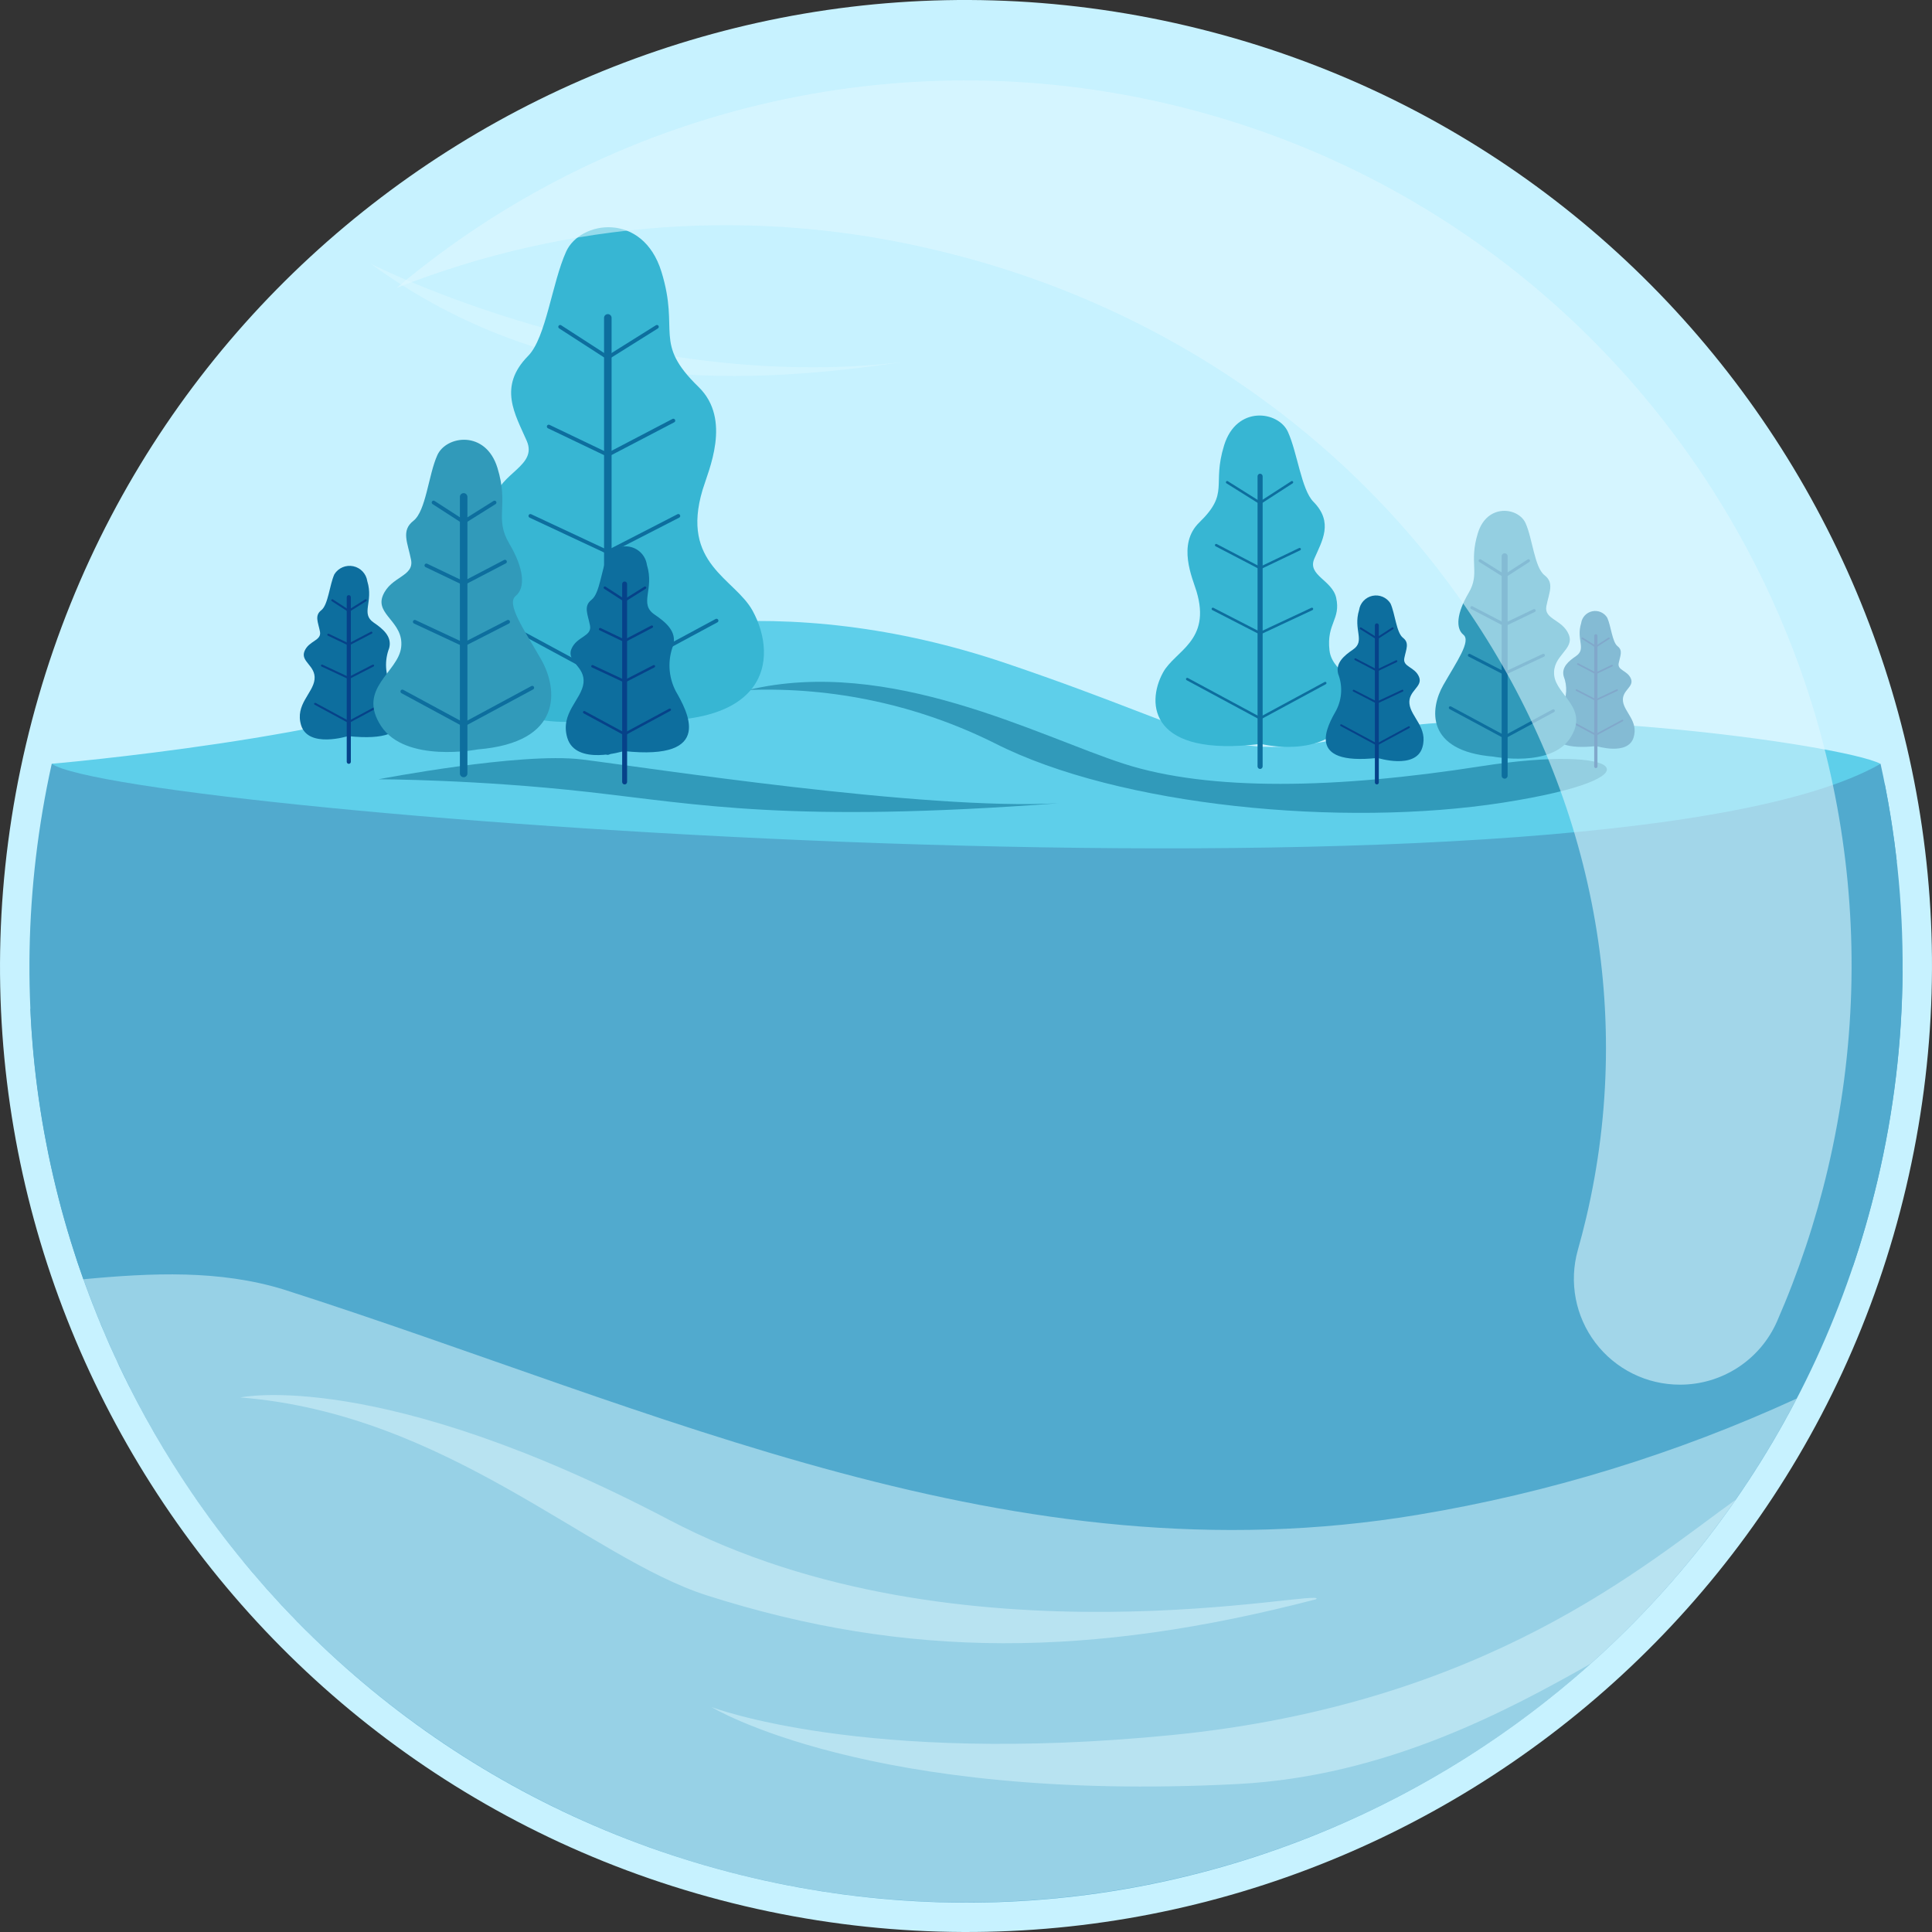 <svg id="erhrp5bfysgo1" xmlns="http://www.w3.org/2000/svg" xmlns:xlink="http://www.w3.org/1999/xlink" viewBox="0 0 150 150.001" shape-rendering="geometricPrecision" text-rendering="geometricPrecision"><rect x="0" y="0" width="150" height="150.001" fill="#333333" stroke="none"/><style><![CDATA[#erhrp5bfysgo73_to {animation: erhrp5bfysgo73_to__to 4300ms linear infinite normal forwards}@keyframes erhrp5bfysgo73_to__to { 0% {transform: translate(1.217px,1.217px)} 11.628% {transform: translate(1.217px,-0.635px)} 100% {transform: translate(1.217px,-0.635px)} }#erhrp5bfysgo73 {animation: erhrp5bfysgo73_c_o 4300ms linear infinite normal forwards}@keyframes erhrp5bfysgo73_c_o { 0% {opacity: 0} 2.326% {opacity: 1} 9.302% {opacity: 1} 11.628% {opacity: 0} 100% {opacity: 0} }#erhrp5bfysgo76_to {animation: erhrp5bfysgo76_to__to 4300ms linear infinite normal forwards}@keyframes erhrp5bfysgo76_to__to { 0% {transform: translate(5.803px,10.779px)} 90.698% {transform: translate(5.803px,10.779px)} 100% {transform: translate(5.803px,9.944px)} }#erhrp5bfysgo76 {animation: erhrp5bfysgo76_c_o 4300ms linear infinite normal forwards}@keyframes erhrp5bfysgo76_c_o { 0% {opacity: 0} 90.698% {opacity: 0} 93.023% {opacity: 1} 100% {opacity: 1} }#erhrp5bfysgo79_to {animation: erhrp5bfysgo79_to__to 4300ms linear infinite normal forwards}@keyframes erhrp5bfysgo79_to__to { 0% {transform: translate(21.048px,17.834px)} 6.977% {transform: translate(21.048px,17.834px)} 20.93% {transform: translate(21.048px,15.41px)} 100% {transform: translate(21.048px,15.41px)} }#erhrp5bfysgo79 {animation: erhrp5bfysgo79_c_o 4300ms linear infinite normal forwards}@keyframes erhrp5bfysgo79_c_o { 0% {opacity: 0} 6.977% {opacity: 0} 9.302% {opacity: 1} 18.605% {opacity: 1} 20.93% {opacity: 0} 100% {opacity: 0} }#erhrp5bfysgo82_to {animation: erhrp5bfysgo82_to__to 4300ms linear infinite normal forwards}@keyframes erhrp5bfysgo82_to__to { 0% {transform: translate(43.424px,36.23px)} 25.581% {transform: translate(43.424px,36.23px)} 44.186% {transform: translate(43.424px,32.549px)} 100% {transform: translate(43.424px,32.549px)} }#erhrp5bfysgo82 {animation: erhrp5bfysgo82_c_o 4300ms linear infinite normal forwards}@keyframes erhrp5bfysgo82_c_o { 0% {opacity: 0} 25.581% {opacity: 0} 27.907% {opacity: 1} 41.86% {opacity: 1} 44.186% {opacity: 0} 100% {opacity: 0} }#erhrp5bfysgo85_to {animation: erhrp5bfysgo85_to__to 4300ms linear infinite normal forwards}@keyframes erhrp5bfysgo85_to__to { 0% {transform: translate(101.914px,15.794px)} 79.07% {transform: translate(101.914px,15.794px)} 100% {transform: translate(101.914px,14.08px)} }#erhrp5bfysgo85 {animation: erhrp5bfysgo85_c_o 4300ms linear infinite normal forwards}@keyframes erhrp5bfysgo85_c_o { 0% {opacity: 0} 79.07% {opacity: 0} 81.395% {opacity: 1} 97.674% {opacity: 1} 100% {opacity: 0} }#erhrp5bfysgo88_to {animation: erhrp5bfysgo88_to__to 4300ms linear infinite normal forwards}@keyframes erhrp5bfysgo88_to__to { 0% {transform: translate(88.077px,23.813px)} 67.442% {transform: translate(88.077px,23.813px)} 83.721% {transform: translate(88.077px,21.756px)} 100% {transform: translate(88.077px,21.756px)} }#erhrp5bfysgo88 {animation: erhrp5bfysgo88_c_o 4300ms linear infinite normal forwards}@keyframes erhrp5bfysgo88_c_o { 0% {opacity: 0} 67.442% {opacity: 0} 69.767% {opacity: 1} 81.395% {opacity: 1} 83.721% {opacity: 0} 100% {opacity: 0} }#erhrp5bfysgo91_to {animation: erhrp5bfysgo91_to__to 4300ms linear infinite normal forwards}@keyframes erhrp5bfysgo91_to__to { 0% {transform: translate(24.568px,26.881px)} 16.279% {transform: translate(24.568px,26.881px)} 32.558% {transform: translate(24.568px,23.342px)} 100% {transform: translate(24.568px,23.342px)} }#erhrp5bfysgo91 {animation: erhrp5bfysgo91_c_o 4300ms linear infinite normal forwards}@keyframes erhrp5bfysgo91_c_o { 0% {opacity: 0} 16.279% {opacity: 0} 18.605% {opacity: 1} 30.233% {opacity: 1} 32.558% {opacity: 0} 100% {opacity: 0} }#erhrp5bfysgo94_to {animation: erhrp5bfysgo94_to__to 4300ms linear infinite normal forwards}@keyframes erhrp5bfysgo94_to__to { 0% {transform: translate(51.1px,16.443px)} 37.209% {transform: translate(51.1px,16.443px)} 51.163% {transform: translate(51.1px,14.935px)} 100% {transform: translate(51.1px,14.935px)} }#erhrp5bfysgo94 {animation: erhrp5bfysgo94_c_o 4300ms linear infinite normal forwards}@keyframes erhrp5bfysgo94_c_o { 0% {opacity: 0} 37.209% {opacity: 0} 39.535% {opacity: 1} 48.837% {opacity: 1} 51.163% {opacity: 0} 100% {opacity: 0} }#erhrp5bfysgo97_to {animation: erhrp5bfysgo97_to__to 4300ms linear infinite normal forwards}@keyframes erhrp5bfysgo97_to__to { 0% {transform: translate(66.387px,29.907px)} 55.814% {transform: translate(66.387px,29.907px)} 72.093% {transform: translate(66.387px,27.694px)} 100% {transform: translate(66.387px,27.694px)} }#erhrp5bfysgo97 {animation: erhrp5bfysgo97_c_o 4300ms linear infinite normal forwards}@keyframes erhrp5bfysgo97_c_o { 0% {opacity: 0} 55.814% {opacity: 0} 58.14% {opacity: 1} 69.767% {opacity: 1} 72.093% {opacity: 0} 100% {opacity: 0} }#erhrp5bfysgo100_to {animation: erhrp5bfysgo100_to__to 4300ms linear infinite normal forwards}@keyframes erhrp5bfysgo100_to__to { 0% {transform: translate(60.856px,38.359px)} 44.186% {transform: translate(60.856px,38.359px)} 62.791% {transform: translate(60.856px,36.069px)} 100% {transform: translate(60.856px,36.069px)} }#erhrp5bfysgo100 {animation: erhrp5bfysgo100_c_o 4300ms linear infinite normal forwards}@keyframes erhrp5bfysgo100_c_o { 0% {opacity: 0} 44.186% {opacity: 0} 46.512% {opacity: 1} 60.465% {opacity: 1} 62.791% {opacity: 0} 100% {opacity: 0} }#erhrp5bfysgo103_to {animation: erhrp5bfysgo103_to__to 4300ms linear infinite normal forwards}@keyframes erhrp5bfysgo103_to__to { 0% {transform: translate(18.961px,4.835px)} 79.07% {transform: translate(18.961px,4.835px)} 100% {transform: translate(18.961px,3.416px)} }#erhrp5bfysgo103 {animation: erhrp5bfysgo103_c_o 4300ms linear infinite normal forwards}@keyframes erhrp5bfysgo103_c_o { 0% {opacity: 0} 79.07% {opacity: 0} 81.395% {opacity: 1} 97.674% {opacity: 1} 100% {opacity: 0} }#erhrp5bfysgo109_to {animation: erhrp5bfysgo109_to__to 4300ms linear infinite normal forwards}@keyframes erhrp5bfysgo109_to__to { 0% {transform: translate(34.093px,10.919px)} 44.186% {transform: translate(34.093px,10.919px)} 62.791% {transform: translate(34.093px,9.913px)} 100% {transform: translate(34.093px,9.913px)} }#erhrp5bfysgo109 {animation: erhrp5bfysgo109_c_o 4300ms linear infinite normal forwards}@keyframes erhrp5bfysgo109_c_o { 0% {opacity: 0} 44.186% {opacity: 0} 46.512% {opacity: 1} 60.465% {opacity: 1} 62.791% {opacity: 0} 100% {opacity: 0} }#erhrp5bfysgo112_to {animation: erhrp5bfysgo112_to__to 4300ms linear infinite normal forwards}@keyframes erhrp5bfysgo112_to__to { 0% {transform: translate(35.377px,27.895px)} 37.209% {transform: translate(35.377px,27.895px)} 51.163% {transform: translate(35.377px,26.124px)} 100% {transform: translate(35.377px,26.124px)} }#erhrp5bfysgo112 {animation: erhrp5bfysgo112_c_o 4300ms linear infinite normal forwards}@keyframes erhrp5bfysgo112_c_o { 0% {opacity: 0} 37.209% {opacity: 0} 39.535% {opacity: 1} 48.837% {opacity: 1} 51.163% {opacity: 0} 100% {opacity: 0} }#erhrp5bfysgo115_to {animation: erhrp5bfysgo115_to__to 4300ms linear infinite normal forwards}@keyframes erhrp5bfysgo115_to__to { 0% {transform: translate(80.198px,40.682px)} 25.581% {transform: translate(80.198px,40.682px)} 44.186% {transform: translate(80.198px,39.048px)} 100% {transform: translate(80.198px,39.048px)} }#erhrp5bfysgo115 {animation: erhrp5bfysgo115_c_o 4300ms linear infinite normal forwards}@keyframes erhrp5bfysgo115_c_o { 0% {opacity: 0} 25.581% {opacity: 0} 27.907% {opacity: 1} 41.86% {opacity: 1} 44.186% {opacity: 0} 100% {opacity: 0} }#erhrp5bfysgo118_to {animation: erhrp5bfysgo118_to__to 4300ms linear infinite normal forwards}@keyframes erhrp5bfysgo118_to__to { 0% {transform: translate(15.929px,12.573px)} 67.442% {transform: translate(15.929px,12.573px)} 83.721% {transform: translate(15.929px,11.434px)} 100% {transform: translate(15.929px,11.434px)} }#erhrp5bfysgo118 {animation: erhrp5bfysgo118_c_o 4300ms linear infinite normal forwards}@keyframes erhrp5bfysgo118_c_o { 0% {opacity: 0} 67.442% {opacity: 0} 69.767% {opacity: 1} 81.395% {opacity: 1} 83.721% {opacity: 0} 100% {opacity: 0} }#erhrp5bfysgo121_to {animation: erhrp5bfysgo121_to__to 4300ms linear infinite normal forwards}@keyframes erhrp5bfysgo121_to__to { 0% {transform: translate(13.766px,20.98px)} 55.814% {transform: translate(13.766px,20.98px)} 72.093% {transform: translate(13.766px,19.617px)} 100% {transform: translate(13.766px,19.617px)} }#erhrp5bfysgo121 {animation: erhrp5bfysgo121_c_o 4300ms linear infinite normal forwards}@keyframes erhrp5bfysgo121_c_o { 0% {opacity: 0} 55.814% {opacity: 0} 58.14% {opacity: 1} 69.767% {opacity: 1} 72.093% {opacity: 0} 100% {opacity: 0} }#erhrp5bfysgo124_to {animation: erhrp5bfysgo124_to__to 4300ms linear infinite normal forwards}@keyframes erhrp5bfysgo124_to__to { 0% {transform: translate(64.134px,19.51px)} 13.953% {transform: translate(64.134px,18.34px)} 100% {transform: translate(64.134px,18.34px)} }#erhrp5bfysgo124 {animation: erhrp5bfysgo124_c_o 4300ms linear infinite normal forwards}@keyframes erhrp5bfysgo124_c_o { 0% {opacity: 0} 2.326% {opacity: 1} 11.628% {opacity: 1} 13.953% {opacity: 0} 100% {opacity: 0} }#erhrp5bfysgo127_to {animation: erhrp5bfysgo127_to__to 4300ms linear infinite normal forwards}@keyframes erhrp5bfysgo127_to__to { 0% {transform: translate(77.572px,28.517px)} 25.581% {transform: translate(77.572px,28.517px)} 44.186% {transform: translate(77.572px,27.491px)} 100% {transform: translate(77.572px,27.491px)} }#erhrp5bfysgo127 {animation: erhrp5bfysgo127_c_o 4300ms linear infinite normal forwards}@keyframes erhrp5bfysgo127_c_o { 0% {opacity: 0} 25.581% {opacity: 0} 27.907% {opacity: 1} 41.86% {opacity: 1} 44.186% {opacity: 0} 100% {opacity: 0} }#erhrp5bfysgo130_to {animation: erhrp5bfysgo130_to__to 4300ms linear infinite normal forwards}@keyframes erhrp5bfysgo130_to__to { 0% {transform: translate(93.118px,19.701px)} 16.279% {transform: translate(93.118px,19.701px)} 32.558% {transform: translate(93.118px,18.733px)} 100% {transform: translate(93.118px,18.733px)} }#erhrp5bfysgo130 {animation: erhrp5bfysgo130_c_o 4300ms linear infinite normal forwards}@keyframes erhrp5bfysgo130_c_o { 0% {opacity: 0} 16.279% {opacity: 0} 18.605% {opacity: 1} 30.233% {opacity: 1} 32.558% {opacity: 0} 100% {opacity: 0} }#erhrp5bfysgo133_to {animation: erhrp5bfysgo133_to__to 4300ms linear infinite normal forwards}@keyframes erhrp5bfysgo133_to__to { 0% {transform: translate(111.658px,18.464px)} 11.628% {transform: translate(111.658px,17.2px)} 100% {transform: translate(111.658px,17.2px)} }#erhrp5bfysgo133 {animation: erhrp5bfysgo133_c_o 4300ms linear infinite normal forwards}@keyframes erhrp5bfysgo133_c_o { 0% {opacity: 0} 2.326% {opacity: 1} 9.302% {opacity: 1} 11.628% {opacity: 0} 100% {opacity: 0} }#erhrp5bfysgo136_to {animation: erhrp5bfysgo136_to__to 4300ms linear infinite normal forwards}@keyframes erhrp5bfysgo136_to__to { 0% {transform: translate(99.135px,29.294px)} 6.977% {transform: translate(99.135px,29.294px)} 20.93% {transform: translate(99.135px,27.937px)} 100% {transform: translate(99.135px,27.937px)} }#erhrp5bfysgo136 {animation: erhrp5bfysgo136_c_o 4300ms linear infinite normal forwards}@keyframes erhrp5bfysgo136_c_o { 0% {opacity: 0} 6.977% {opacity: 0} 9.302% {opacity: 1} 18.605% {opacity: 1} 20.93% {opacity: 0} 100% {opacity: 0} }#erhrp5bfysgo139_to {animation: erhrp5bfysgo139_to__to 4300ms linear infinite normal forwards}@keyframes erhrp5bfysgo139_to__to { 0% {transform: translate(1.217px,6.147px)} 18.605% {transform: translate(1.217px,5.657px)} 100% {transform: translate(1.217px,5.657px)} }#erhrp5bfysgo139 {animation: erhrp5bfysgo139_c_o 4300ms linear infinite normal forwards}@keyframes erhrp5bfysgo139_c_o { 0% {opacity: 0} 2.326% {opacity: 1} 16.279% {opacity: 1} 18.605% {opacity: 0} 100% {opacity: 0} }]]></style><g id="erhrp5bfysgo2" transform="matrix(1 0 0 1 478.126 -51.845)"><g id="erhrp5bfysgo3" transform="matrix(1 0 0 1 -478.126 51.845)"><g id="erhrp5bfysgo4"><g id="erhrp5bfysgo5"><g id="erhrp5bfysgo6"><g id="erhrp5bfysgo7"><g id="erhrp5bfysgo8"><g id="erhrp5bfysgo9"><path id="erhrp5bfysgo10" d="M-330.138,144.026C-339.628,184.335,-379.995,209.32,-420.305,199.835C-460.615,190.345,-485.601,149.976,-476.114,109.665C-466.626,69.355,-426.256,44.369,-385.946,53.856C-345.635,63.345,-320.649,103.715,-330.138,144.026Z" transform="matrix(1 0 0 1 478.126 -51.845)" fill="rgb(199,242,255)" stroke="none" stroke-width="1"/></g></g></g></g></g><g id="erhrp5bfysgo11" transform="matrix(1 0 0 1 2.285 59.304)"><g id="erhrp5bfysgo12" transform="matrix(1 0 0 1 0.078 0)"><path id="erhrp5bfysgo13" d="M-263.745,170.476C-263.869,169.147,-265.254,168.638,-265.185,170.324C-265.313,170.353,-265.446,170.358,-265.576,170.337C-265.492,170.635,-265.431,170.94,-265.395,171.248C-266.189,171.234,-266.978,171.13,-267.748,170.938C-268.564,170.38,-268.628,168.81,-269.98,169.132C-271.087,169.398,-271.355,170.902,-272.56,170.99C-272.683,168.579,-275.335,169.032,-276.79,168.47C-278.877,167.67,-280.338,164.454,-282.653,164.57C-282.482,164.923,-282.542,165.481,-282.378,165.849C-284.551,166.924,-288.378,164.892,-290.066,163.33C-292,161.538,-293.086,158.651,-295.841,158.205C-297.054,158.005,-297.547,158.392,-298.501,158.075C-301.537,157.058,-304.825,155.681,-308.013,155.46C-308.661,155.412,-309.312,155.473,-309.94,155.639C-312.676,156.406,-315.331,157.441,-317.864,158.729C-317.233,160.27,-315.599,159.608,-314.393,159.74C-313.111,159.88,-313.193,159.98,-312.177,160.759C-310.411,162.114,-306.612,160.996,-305.396,163.194C-306.352,164.155,-305.276,164.746,-304.337,164.68C-304.666,164.923,-304.897,165.447,-305.245,165.7C-303.805,167.671,-301.418,165.772,-299.705,167.352C-297.815,169.101,-298.977,171.888,-297.362,173.852C-296.627,174.722,-295.758,175.469,-294.787,176.065C-293.775,176.658,-292.128,176.465,-291.255,177.165C-289.713,178.385,-291.718,179.3,-292.541,180.03C-291.31,183.685,-285.405,190.31,-281.497,188.709C-281.633,188.124,-281.942,187.593,-282.384,187.186C-281.184,186.086,-280.712,182.945,-278.965,185.02C-277.917,186.265,-278.926,188.082,-278.002,189.232C-277.528,189.825,-276.408,189.764,-275.811,190.251C-275.395,190.59,-275.331,191.417,-274.884,191.651C-273.661,192.308,-271.294,191.473,-270.184,190.864C-269.597,192.099,-269.631,193.304,-268.192,193.443C-267.946,193.465,-267.698,193.445,-267.459,193.383Q-266.359,190.12,-265.545,186.7C-264.285,181.362,-263.632,175.899,-263.597,170.414C-263.643,170.433,-263.7,170.448,-263.745,170.476Z" transform="matrix(1 0 0 1 408.947 -154.34)" fill="rgb(81,170,206)" stroke="none" stroke-width="1"/><path id="erhrp5bfysgo14" d="M-378.138,190.113C-379.487,190.096,-380.425,191.369,-381.456,192.083C-382.382,190.824,-381.828,185.999,-382.988,185.717C-384.277,185.402,-385.477,189.633,-387.145,190.073C-386.071,191.025,-384.933,189.973,-384.045,190.488C-382.983,191.105,-383.499,193.017,-382.145,193.604C-381.398,193.926,-379.63,192.862,-379.308,193.539C-379.033,194.122,-381.208,195.193,-379.892,195.527C-378.553,195.866,-377.806,193.198,-377.259,192.508C-376.172,191.142,-374.559,190.78,-373.271,189.689C-372.571,189.095,-371.571,187.335,-370.434,187.641C-369.148,187.986,-369.587,189.405,-370.054,190.2C-370.684,191.271,-374.481,192.63,-372.298,194.079C-372.726,193.928,-373.241,194.069,-373.736,193.859C-376.717,197.128,-385.417,196.107,-386.37,201.38C-385.61,201.504,-384.825,201.405,-384.061,201.49C-384.255,202.056,-384.554,202.581,-384.943,203.037C-383.543,203.767,-381.561,201.079,-379.562,201.403C-379.684,201.934,-379.957,202.419,-380.349,202.798C-375.419,203.084,-381.123,206.109,-382.906,206.584C-383.096,206.142,-383.262,205.689,-383.401,205.228C-383.529,206.159,-384.329,206.849,-385.269,206.839C-368.369,212.226,-351.302,216.019,-332.878,213.56C-333.032,213.472,-333.115,213.298,-333.087,213.123C-333.021,212.423,-332.096,212.38,-331.606,212.595C-333.168,210.225,-337.906,213.15,-338.127,208.72C-338.347,204.312,-334.322,209.678,-333.542,210.453C-334.109,209.889,-331.604,204.953,-331.222,204.259C-330.463,202.871,-329.081,201.587,-329.462,199.877C-329.862,198.077,-331.583,196.466,-332.818,195.211C-335.956,192.018,-338.818,189.157,-341.118,185.267C-341.776,186.225,-342.643,185.289,-343.218,184.704C-343.325,184.904,-343.572,185.065,-343.68,185.253C-344.8,184.54,-345.503,183.904,-346.345,185.296C-347.12,186.581,-346.162,187.433,-345.604,188.529C-347.759,190.323,-355.138,190.36,-350.236,193.899C-348.579,195.099,-346.703,196.029,-344.675,195.521C-342.417,194.953,-342.033,193.829,-340.12,195.813C-339.593,196.359,-336.303,199.432,-336.377,200.133C-336.516,201.418,-338.091,201.181,-338.855,200.876C-340.502,200.22,-342.524,196.958,-344.22,199.193C-345.497,200.876,-343.601,203.165,-343.96,204.953C-344.103,206.077,-344.888,207.014,-345.969,207.353C-347.05,207.693,-348.23,207.371,-348.989,206.53C-344.232,205.74,-345.089,199.638,-350.273,201.923C-348.839,199.806,-350.873,199.781,-352.157,199.023C-354.908,197.402,-355.409,192.345,-354.7,189.489C-354.454,188.499,-353.806,186.877,-352.57,186.86C-351.505,186.847,-351.004,188.241,-350.035,188.416C-349.066,188.591,-348.435,188.065,-348.562,186.99C-348.71,185.747,-349.817,185.531,-350.824,185.333C-352.224,185.056,-352.824,185.124,-353.78,183.914C-355.18,182.146,-356.38,180.114,-357.704,178.279C-358.288,177.421,-358.678,176.445,-358.845,175.42C-358.875,174.602,-358.948,173.786,-359.064,172.975C-359.308,172.215,-359.979,171.718,-359.948,170.851C-359.928,170.213,-358.748,169.642,-359.522,168.894C-361.302,167.177,-364.248,171.454,-364.388,172.848C-365.688,171.963,-368.925,171.142,-369.33,169.925C-369.735,168.708,-368.808,166.013,-368.375,164.897C-367.746,163.282,-365.553,161.197,-368.431,160.436C-369.511,160.15,-370.246,160.452,-371.26,159.769C-372.481,158.945,-372.925,156.759,-374.579,156.641C-375.398,157.78,-376.488,157.788,-377.46,158.565C-380.551,161.032,-381.565,164.898,-379.494,168.223C-377.961,170.684,-377.251,168.117,-374.983,168.549C-374.923,168.128,-374.489,167.695,-374.432,167.317C-372.602,168.34,-374.388,171.106,-372.518,172.585C-371.565,173.339,-370.276,172.834,-369.975,174.409C-369.775,175.459,-371.009,177.05,-371.335,178.029C-372.135,180.429,-370.264,182.593,-372.27,184.371C-374.584,186.423,-376.975,186.785,-378.138,190.113Z" transform="matrix(1 0 0 1 437.831 -154.84)" fill="rgb(81,170,206)" stroke="none" stroke-width="1"/><path id="erhrp5bfysgo15" d="M-454.4,194.368C-446.157,197.006,-438.053,199.968,-429.958,202.746C-429.632,201.501,-429.439,200.226,-429.381,198.941C-429.222,197.964,-429.353,196.961,-429.759,196.058C-430.23,195.274,-431.759,194.969,-432.021,194.443C-433.473,191.561,-429.874,189.997,-427.337,189.229C-431.852,185.529,-425.676,184.954,-427.522,182.241C-426.322,180.218,-424.422,182.472,-422.735,181.384C-421.96,182.606,-420.735,182.405,-419.535,181.891C-418.281,181.357,-419.85,171.024,-420.055,169.443C-420.507,165.956,-421.001,161.943,-417.824,159.534C-418.341,158.125,-419.768,157.691,-420.479,156.434C-421.014,155.487,-420.859,154.496,-421.179,153.555L-465.016,153.555C-465.121,154.345,-465.176,155.142,-465.179,155.939C-465.259,157.563,-465.075,159.188,-464.635,160.753C-464.163,162.025,-463.084,162.641,-463.435,164.141C-465.768,163.666,-468.148,165.281,-469.265,167.288C-469.07,167.406,-468.923,167.688,-468.737,167.812C-469.14,168.276,-469.567,168.718,-470.016,169.137C-469.261,169.302,-468.498,169.425,-467.73,169.505C-468.869,169.426,-470.637,172.664,-471.961,172.982C-472.693,173.073,-473.435,172.926,-474.078,172.563C-474.066,172.832,-474.058,173.101,-474.042,173.369L-474.042,173.386Q-473.993,174.26,-473.922,175.129L-473.922,175.165Q-473.852,176.026,-473.762,176.884L-473.757,176.931Q-473.667,177.784,-473.557,178.631L-473.55,178.686Q-473.44,179.528,-473.31,180.367L-473.3,180.431Q-473.17,181.264,-473.021,182.092L-473.008,182.166Q-472.858,182.99,-472.691,183.809L-472.675,183.888Q-472.507,184.703,-472.32,185.514L-472.301,185.597Q-472.115,186.403,-471.909,187.205L-471.886,187.295Q-471.686,188.095,-471.458,188.885L-471.432,188.979Q-471.208,189.77,-470.966,190.555L-470.938,190.647Q-470.695,191.432,-470.438,192.21C-470.428,192.24,-470.419,192.271,-470.408,192.301C-470.265,192.727,-470.116,193.151,-469.965,193.574C-464.627,193.068,-459.388,192.834,-454.4,194.368Z" transform="matrix(1 0 0 1 474.073 -153.553)" fill="rgb(81,170,206)" stroke="none" stroke-width="1"/><path id="erhrp5bfysgo16" d="M-236.68,159.351C-235.249,161.575,-232.692,161.279,-230.198,161.127C-230.305,160.176,-230.434,159.227,-230.577,158.286C-230.592,158.186,-230.606,158.086,-230.622,157.986Q-230.841,156.586,-231.114,155.199C-231.12,155.17,-231.126,155.141,-231.132,155.112C-231.709,154.583,-232.299,154.068,-232.885,153.549L-236.5,153.549C-236.477,153.577,-236.453,153.608,-236.431,153.635C-235.21,155.078,-233.106,155.968,-232.431,157.863C-232.985,158.142,-233.57,158.354,-234.174,158.496C-233.513,158.879,-233.513,159.176,-233.32,159.856C-234.394,159.519,-235.591,158.692,-236.68,159.351Z" transform="matrix(1 0 0 1 375.099 -153.553)" fill="rgb(81,170,206)" stroke="none" stroke-width="1"/><path id="erhrp5bfysgo17" d="M-267.951,156.349C-266.957,156.962,-264.025,156.042,-264.551,157.923C-260.456,157.581,-259.219,162.859,-255.579,163.339C-255.766,163.172,-255.943,162.971,-256.135,162.812C-255.8,163.007,-255.3,163.042,-254.935,163.212C-254.688,163.329,-255.926,160.675,-256.116,160.396C-256.798,159.379,-257.897,158.257,-257.691,156.849C-257.871,157.849,-254.626,159.587,-253.974,160.041C-254.016,159.259,-253.688,158.502,-253.089,157.997C-254.017,156.919,-253.139,154.75,-254.324,153.637C-254.31,153.607,-254.295,153.578,-254.278,153.55L-261.148,153.55C-261.097,153.647,-261.051,153.747,-261.012,153.85C-261.505,153.97,-262.025,153.859,-262.427,153.55L-273.948,153.55C-272.925,153.706,-271.914,153.935,-270.924,154.236C-269.891,154.879,-268.898,155.585,-267.951,156.349Z" transform="matrix(1 0 0 1 390.637 -153.553)" fill="rgb(81,170,206)" stroke="none" stroke-width="1"/></g><g id="erhrp5bfysgo18" style="mix-blend-mode:multiply;isolation:isolate"><g id="erhrp5bfysgo19"><g id="erhrp5bfysgo20"><g id="erhrp5bfysgo21"><g id="erhrp5bfysgo22"><path id="erhrp5bfysgo23" d="M-472.476,153.553C-481.065,192.383,-456.86,230.909,-418.149,240.021C-379.064,249.218,-339.923,224.992,-330.722,185.908C-328.204,175.279,-328.123,164.218,-330.486,153.553Z" transform="matrix(1 0 0 1 474.207 -153.553)" fill="rgb(81,170,206)" stroke="none" stroke-width="1"/></g></g></g></g></g><g id="erhrp5bfysgo24" style="mix-blend-mode:overlay;isolation:isolate" transform="matrix(1 0 0 1 4.199 39.638)" opacity="0.49"><g id="erhrp5bfysgo25"><g id="erhrp5bfysgo26"><g id="erhrp5bfysgo27"><g id="erhrp5bfysgo28"><path id="erhrp5bfysgo29" d="M-451.454,222.711C-456.441,221.176,-461.681,221.411,-467.006,221.911C-458.748,245.208,-439.21,262.708,-415.147,268.36C-382.774,275.975,-349.36,260.663,-333.991,231.171C-343.353,235.472,-353.246,238.508,-363.409,240.199C-394.9,245.451,-422.3,232.04,-451.454,222.711Z" transform="matrix(1 0 0 1 467.006 -221.533)" fill="rgb(225,248,255)" stroke="none" stroke-width="1"/></g></g></g></g></g><g id="erhrp5bfysgo30" transform="matrix(1 0 0 1 4.199 40.02)"><path id="erhrp5bfysgo31" d="M-446.115,259.278C-445.823,259.636,-445.534,259.996,-445.235,260.349C-445.205,260.385,-445.173,260.42,-445.142,260.456C-445.095,260.511,-445.042,260.566,-445,260.62C-445.378,260.178,-445.748,259.729,-446.115,259.278Z" transform="matrix(1 0 0 1 458.296 -237.652)" fill="rgb(81,170,206)" stroke="none" stroke-width="1"/><path id="erhrp5bfysgo32" d="M-449.833,254.47Q-450.448,253.656,-451.038,252.823Q-450.447,253.654,-449.833,254.47Z" transform="matrix(1 0 0 1 460.349 -234.961)" fill="rgb(81,170,206)" stroke="none" stroke-width="1"/><path id="erhrp5bfysgo33" d="M-447.466,257.58Q-448.042,256.864,-448.596,256.132Q-448.04,256.862,-447.466,257.58Z" transform="matrix(1 0 0 1 459.331 -236.341)" fill="rgb(81,170,206)" stroke="none" stroke-width="1"/><path id="erhrp5bfysgo34" d="M-462.608,232.929C-462.54,233.077,-462.474,233.229,-462.408,233.374L-462.388,233.417Q-462.024,234.186,-461.642,234.946L-461.63,234.969C-459.978,238.252,-458.081,241.406,-455.955,244.404C-458.516,240.788,-460.743,236.948,-462.608,232.929Z" transform="matrix(1 0 0 1 465.172 -226.667)" fill="rgb(81,170,206)" stroke="none" stroke-width="1"/><path id="erhrp5bfysgo35" d="M-443.919,261.907C-443.68,262.185,-443.443,262.463,-443.199,262.737C-443.11,262.837,-443.018,262.937,-442.929,263.037L-442.697,263.292Q-443.318,262.606,-443.919,261.907Z" transform="matrix(1 0 0 1 457.381 -238.748)" fill="rgb(81,170,206)" stroke="none" stroke-width="1"/><path id="erhrp5bfysgo36" d="M-438.9,267.406C-438.858,267.449,-438.818,267.493,-438.775,267.537C-438.625,267.692,-438.475,267.843,-438.318,267.997C-438.099,268.217,-437.881,268.437,-437.659,268.655L-437.659,268.655C-438.073,268.239,-438.49,267.826,-438.9,267.406Z" transform="matrix(1 0 0 1 455.287 -241.041)" fill="rgb(81,170,206)" stroke="none" stroke-width="1"/><path id="erhrp5bfysgo37" d="M-419.565,283.634C-419.441,283.719,-419.318,283.806,-419.193,283.89L-419.152,283.917L-419.114,283.941C-419.266,283.84,-419.415,283.736,-419.565,283.634Z" transform="matrix(1 0 0 1 447.227 -247.807)" fill="rgb(81,170,206)" stroke="none" stroke-width="1"/><path id="erhrp5bfysgo38" d="M-441.358,264.792C-441.232,264.93,-441.108,265.07,-440.981,265.207C-440.854,265.344,-440.727,265.474,-440.601,265.607C-440.421,265.797,-440.24,265.986,-440.059,266.175Q-440.718,265.491,-441.358,264.792Z" transform="matrix(1 0 0 1 456.313 -239.951)" fill="rgb(81,170,206)" stroke="none" stroke-width="1"/><path id="erhrp5bfysgo39" d="M-464.135,229.508C-464.014,229.79,-463.895,230.074,-463.771,230.354C-463.761,230.377,-463.751,230.4,-463.741,230.422C-463.605,230.729,-463.461,231.033,-463.321,231.338Q-463.74,230.429,-464.135,229.508Z" transform="matrix(1 0 0 1 465.809 -225.24)" fill="rgb(81,170,206)" stroke="none" stroke-width="1"/><path id="erhrp5bfysgo40" d="M-268.259,275.028L-268.204,274.981Z" transform="matrix(1 0 0 1 384.144 -244.199)" fill="rgb(81,170,206)" stroke="none" stroke-width="1"/><path id="erhrp5bfysgo41" d="M-426.172,278.816C-426.372,278.664,-426.564,278.516,-426.759,278.359C-426.565,278.513,-426.368,278.665,-426.172,278.816Z" transform="matrix(1 0 0 1 450.226 -245.608)" fill="rgb(81,170,206)" stroke="none" stroke-width="1"/><path id="erhrp5bfysgo42" d="M-289.119,289.508L-288.99,289.436Z" transform="matrix(1 0 0 1 392.841 -250.226)" fill="rgb(81,170,206)" stroke="none" stroke-width="1"/><path id="erhrp5bfysgo43" d="M-424.025,280.465C-423.898,280.559,-423.769,280.65,-423.642,280.744C-423.769,280.65,-423.9,280.56,-424.025,280.465Z" transform="matrix(1 0 0 1 449.086 -246.486)" fill="rgb(81,170,206)" stroke="none" stroke-width="1"/><path id="erhrp5bfysgo44" d="M-467.006,222.189C-466.973,222.282,-466.942,222.376,-466.906,222.468C-466.895,222.496,-466.886,222.524,-466.876,222.552Q-466.596,223.327,-466.298,224.094L-466.267,224.175Q-465.967,224.942,-465.652,225.702L-465.619,225.782C-465.55,225.949,-465.476,226.113,-465.405,226.282Q-466.267,224.261,-467.006,222.189Z" transform="matrix(1 0 0 1 467.006 -222.189)" fill="rgb(81,170,206)" stroke="none" stroke-width="1"/><path id="erhrp5bfysgo45" d="M-405.411,291.942L-405.329,291.984Z" transform="matrix(1 0 0 1 441.326 -251.271)" fill="rgb(81,170,206)" stroke="none" stroke-width="1"/><path id="erhrp5bfysgo46" d="M-410.219,289.4L-409.893,289.58Z" transform="matrix(1 0 0 1 443.33 -250.21)" fill="rgb(81,170,206)" stroke="none" stroke-width="1"/><path id="erhrp5bfysgo47" d="M-428.847,276.67L-428.847,276.67L-428.809,276.702C-428.735,276.763,-428.659,276.821,-428.585,276.883Z" transform="matrix(1 0 0 1 451.098 -244.903)" fill="rgb(81,170,206)" stroke="none" stroke-width="1"/><path id="erhrp5bfysgo48" d="M-314.539,300.116L-314.433,300.086L-314.333,300.059L-314.24,300.03Z" transform="matrix(1 0 0 1 403.439 -254.643)" fill="rgb(81,170,206)" stroke="none" stroke-width="1"/><path id="erhrp5bfysgo49" d="M-329.324,303.543L-329.298,303.543L-329.293,303.543Z" transform="matrix(1 0 0 1 409.603 -256.105)" fill="rgb(81,170,206)" stroke="none" stroke-width="1"/><path id="erhrp5bfysgo50" d="M-310.588,298.9L-310.572,298.895L-310.4,298.837Z" transform="matrix(1 0 0 1 401.792 -254.147)" fill="rgb(81,170,206)" stroke="none" stroke-width="1"/><path id="erhrp5bfysgo51" d="M-322.178,302.123L-322.11,302.109L-321.976,302.077Z" transform="matrix(1 0 0 1 406.624 -255.496)" fill="rgb(81,170,206)" stroke="none" stroke-width="1"/><path id="erhrp5bfysgo52" d="M-303.223,296.2L-303.117,296.159L-303.017,296.118Z" transform="matrix(1 0 0 1 398.721 -253.013)" fill="rgb(81,170,206)" stroke="none" stroke-width="1"/><path id="erhrp5bfysgo53" d="M-261.167,268.434C-261.143,268.409,-261.118,268.386,-261.094,268.362L-261.094,268.356Z" transform="matrix(1 0 0 1 381.187 -241.437)" fill="rgb(81,170,206)" stroke="none" stroke-width="1"/><path id="erhrp5bfysgo54" d="M-282.513,285.533L-282.498,285.524L-282.329,285.417L-282.3,285.398Z" transform="matrix(1 0 0 1 390.087 -248.542)" fill="rgb(81,170,206)" stroke="none" stroke-width="1"/><path id="erhrp5bfysgo55" d="M-263.951,271.189L-263.951,271.189L-263.951,271.189Z" transform="matrix(1 0 0 1 382.348 -242.616)" fill="rgb(81,170,206)" stroke="none" stroke-width="1"/><path id="erhrp5bfysgo56" d="M-276.06,281.137L-275.951,281.059L-275.951,281.059L-275.88,281.005Z" transform="matrix(1 0 0 1 387.397 -246.71)" fill="rgb(81,170,206)" stroke="none" stroke-width="1"/><path id="erhrp5bfysgo57" d="M-395.6,296.332L-395.606,296.332C-395.506,296.373,-395.397,296.409,-395.294,296.449Z" transform="matrix(1 0 0 1 437.237 -253.101)" fill="rgb(81,170,206)" stroke="none" stroke-width="1"/><path id="erhrp5bfysgo58" d="M-374.416,302.645L-374.382,302.652L-374.289,302.671Z" transform="matrix(1 0 0 1 428.403 -255.733)" fill="rgb(81,170,206)" stroke="none" stroke-width="1"/><path id="erhrp5bfysgo59" d="M-383.389,300.458C-383.324,300.476,-383.26,300.498,-383.194,300.516L-383.032,300.561C-383.152,300.527,-383.27,300.491,-383.389,300.458Z" transform="matrix(1 0 0 1 432.144 -254.821)" fill="rgb(81,170,206)" stroke="none" stroke-width="1"/><path id="erhrp5bfysgo60" d="M-337.82,304.614L-337.64,304.599L-337.574,304.592L-337.399,304.572Z" transform="matrix(1 0 0 1 413.146 -256.537)" fill="rgb(81,170,206)" stroke="none" stroke-width="1"/><path id="erhrp5bfysgo61" d="M-391.971,297.7C-391.892,297.729,-391.815,297.76,-391.737,297.788L-391.507,297.87L-391.343,297.925C-391.553,297.855,-391.762,297.779,-391.971,297.7Z" transform="matrix(1 0 0 1 435.722 -253.672)" fill="rgb(81,170,206)" stroke="none" stroke-width="1"/><path id="erhrp5bfysgo62" d="M-387.217,299.314C-387.343,299.275,-387.467,299.233,-387.593,299.193C-387.468,299.233,-387.343,299.275,-387.217,299.314Z" transform="matrix(1 0 0 1 433.897 -254.294)" fill="rgb(81,170,206)" stroke="none" stroke-width="1"/><path id="erhrp5bfysgo63" d="M-366.226,304.04C-366.118,304.055,-366.008,304.073,-365.899,304.087L-365.765,304.103Z" transform="matrix(1 0 0 1 424.989 -256.314)" fill="rgb(81,170,206)" stroke="none" stroke-width="1"/><path id="erhrp5bfysgo64" d="M-349.922,305.185L-349.771,305.185L-349.671,305.185Z" transform="matrix(1 0 0 1 418.191 -256.792)" fill="rgb(81,170,206)" stroke="none" stroke-width="1"/><path id="erhrp5bfysgo65" d="M-353.55,305.118L-353.434,305.118L-353.293,305.118Z" transform="matrix(1 0 0 1 419.704 -256.764)" fill="rgb(81,170,206)" stroke="none" stroke-width="1"/></g></g></g><path id="erhrp5bfysgo66" style="mix-blend-mode:overlay;isolation:isolate" d="M-404.5,261.907C-404.5,261.907,-384.481,272.107,-363.1,269.53C-374.861,271.224,-390.216,272.318,-404.5,261.907Z" transform="matrix(1 0 0 1 433.284 -241.43)" opacity="0.45" fill="rgb(225,248,255)" stroke="none" stroke-width="1"/><path id="erhrp5bfysgo67" d="M-471.239,145.617C-471.239,145.617,-447.664,143.58,-438.239,139.207C-428.814,134.834,-414.366,131.986,-397.139,137.817C-379.912,143.648,-380.35,145.834,-369.126,143.21C-357.902,140.586,-332.188,144.092,-329.249,145.621C-351.381,158.228,-465.7,149.481,-471.239,145.617Z" transform="matrix(1 0 0 1 475.255 -86.317)" fill="rgb(94,207,234)" stroke="none" stroke-width="1"/><path id="erhrp5bfysgo68" d="M-427.724,154.436C-427.724,154.436,-416.71,152.314,-411.948,152.897C-407.186,153.48,-385.321,156.881,-374.923,156.297C-395.723,157.852,-402.791,156.397,-411.451,155.422C-420.111,154.447,-427.724,154.436,-427.724,154.436Z" transform="matrix(1 0 0 1 457.113 -93.934)" fill="rgb(49,154,186)" stroke="none" stroke-width="1"/><path id="erhrp5bfysgo69" d="M-378.5,143.266C-371.873,143.02,-365.291,144.442,-359.356,147.401C-349.735,152.301,-332.34,153.956,-319.901,152.013C-307.462,150.07,-310.474,147.445,-321.65,149.194C-332.826,150.943,-342.675,151.138,-349.315,149C-355.955,146.862,-367.52,140.642,-378.5,143.266Z" transform="matrix(1 0 0 1 436.59 -89.696)" fill="rgb(49,154,186)" stroke="none" stroke-width="1"/><g id="erhrp5bfysgo70" transform="matrix(1 0 0 1 14.146 102.006)"><path id="erhrp5bfysgo71" style="mix-blend-mode:overlay;isolation:isolate" d="M-446.115,237.788C-446.115,237.788,-435.359,235.453,-412.815,247.3C-390.271,259.147,-361.358,252.428,-362.597,253.456C-379.968,257.981,-394.308,258.134,-409.897,253.156C-419.033,250.24,-430.049,239.072,-446.115,237.788Z" transform="matrix(1 0 0 1 450.634 -231.296)" opacity="0.45" fill="rgb(225,248,255)" stroke="none" stroke-width="1"/><path id="erhrp5bfysgo72" style="mix-blend-mode:overlay;isolation:isolate" d="M-347.7,269.821C-371.644,272.178,-383.391,267.639,-383.391,267.639C-383.391,267.639,-371.212,275.102,-342.543,273.618C-330.93,273.018,-321.409,267.818,-315.153,264.29C-310.907,260.5,-307.121,256.224,-303.875,251.549C-310.767,256.472,-323.2,267.41,-347.7,269.821Z" transform="matrix(1 0 0 1 424.482 -237.112)" opacity="0.45" fill="rgb(225,248,255)" stroke="none" stroke-width="1"/><g id="erhrp5bfysgo73_to" transform="translate(1.217,1.217)"><g id="erhrp5bfysgo73" transform="translate(-1.217,-1.217)" opacity="0"><circle id="erhrp5bfysgo74" style="mix-blend-mode:overlay;isolation:isolate" r="1.217" transform="matrix(1 0 0 1 1.217 1.217)" opacity="0.71" fill="rgb(225,248,255)" stroke="none" stroke-width="1"/><path id="erhrp5bfysgo75" d="M-451.542,227.639C-451.542,227.824,-451.772,227.975,-452.056,227.975C-452.34,227.975,-452.571,227.825,-452.571,227.639C-452.571,227.453,-452.341,227.303,-452.056,227.303C-451.771,227.303,-451.542,227.453,-451.542,227.639Z" transform="matrix(1 0 0 1 453.325 -227.003)" fill="rgb(225,248,255)" stroke="none" stroke-width="1"/></g></g><g id="erhrp5bfysgo76_to" transform="translate(5.803,10.779)"><g id="erhrp5bfysgo76" transform="translate(0,0)" opacity="0"><circle id="erhrp5bfysgo77" style="mix-blend-mode:overlay;isolation:isolate" r="1.067" transform="matrix(1 0 0 1 1.067 1.067)" opacity="0.71" fill="rgb(225,248,255)" stroke="none" stroke-width="1"/><path id="erhrp5bfysgo78" d="M-441.875,246.021C-441.875,246.184,-442.075,246.315,-442.326,246.315C-442.577,246.315,-442.777,246.183,-442.777,246.021C-442.777,245.859,-442.577,245.727,-442.326,245.727C-442.075,245.727,-441.875,245.858,-441.875,246.021Z" transform="matrix(1 0 0 1 443.439 -245.463)" fill="rgb(225,248,255)" stroke="none" stroke-width="1"/></g></g><g id="erhrp5bfysgo79_to" transform="translate(21.048,17.834)"><g id="erhrp5bfysgo79" transform="translate(0,0)" opacity="0"><circle id="erhrp5bfysgo80" style="mix-blend-mode:overlay;isolation:isolate" r="1.76" transform="matrix(1 0 0 1 1.76 1.76)" opacity="0.71" fill="rgb(225,248,255)" stroke="none" stroke-width="1"/><path id="erhrp5bfysgo81" d="M-414.408,258.6C-414.408,258.868,-414.741,259.086,-415.152,259.086C-415.563,259.086,-415.895,258.868,-415.895,258.6C-415.895,258.332,-415.562,258.114,-415.152,258.114C-414.742,258.114,-414.408,258.335,-414.408,258.6Z" transform="matrix(1 0 0 1 416.986 -257.684)" fill="rgb(225,248,255)" stroke="none" stroke-width="1"/></g></g><g id="erhrp5bfysgo82_to" transform="translate(43.424,36.23)"><g id="erhrp5bfysgo82" transform="translate(0,0)" opacity="0"><path id="erhrp5bfysgo83" style="mix-blend-mode:overlay;isolation:isolate" d="M-375.872,290.684C-375.872,291.656,-376.66,292.444,-377.632,292.444C-378.604,292.444,-379.392,291.656,-379.392,290.684C-379.392,289.712,-378.604,288.924,-377.632,288.924C-376.66,288.924,-375.872,289.712,-375.872,290.684Z" transform="matrix(1 0 0 1 379.391 -288.924)" opacity="0.71" fill="rgb(225,248,255)" stroke="none" stroke-width="1"/><path id="erhrp5bfysgo84" d="M-376.033,290.155C-376.033,290.423,-376.366,290.641,-376.777,290.641C-377.188,290.641,-377.52,290.424,-377.52,290.155C-377.52,289.886,-377.187,289.669,-376.777,289.669C-376.367,289.669,-376.033,289.887,-376.033,290.155Z" transform="matrix(1 0 0 1 378.611 -289.235)" fill="rgb(225,248,255)" stroke="none" stroke-width="1"/></g></g><g id="erhrp5bfysgo85_to" transform="translate(101.914,15.794)"><g id="erhrp5bfysgo85" transform="translate(0,0)" opacity="0"><circle id="erhrp5bfysgo86" style="mix-blend-mode:overlay;isolation:isolate" r="1.76" transform="matrix(1 0 0 1 1.76 1.76)" opacity="0.71" fill="rgb(225,248,255)" stroke="none" stroke-width="1"/><path id="erhrp5bfysgo87" d="M-275.72,255.106C-275.72,255.374,-276.053,255.592,-276.464,255.592C-276.875,255.592,-277.208,255.375,-277.208,255.106C-277.208,254.837,-276.875,254.62,-276.464,254.62C-276.053,254.62,-275.72,254.838,-275.72,255.106Z" transform="matrix(1 0 0 1 278.299 -254.186)" fill="rgb(225,248,255)" stroke="none" stroke-width="1"/></g></g><g id="erhrp5bfysgo88_to" transform="translate(88.077,23.813)"><g id="erhrp5bfysgo88" transform="translate(0,0)" opacity="0"><circle id="erhrp5bfysgo89" style="mix-blend-mode:overlay;isolation:isolate" r="1.76" transform="matrix(1 0 0 1 1.76 1.76)" opacity="0.71" fill="rgb(225,248,255)" stroke="none" stroke-width="1"/><path id="erhrp5bfysgo90" d="M-299.452,268.859C-299.452,269.127,-299.785,269.345,-300.195,269.345C-300.605,269.345,-300.939,269.128,-300.939,268.859C-300.939,268.59,-300.606,268.373,-300.195,268.373C-299.784,268.373,-299.452,268.591,-299.452,268.859Z" transform="matrix(1 0 0 1 302.03 -267.939)" fill="rgb(225,248,255)" stroke="none" stroke-width="1"/></g></g><g id="erhrp5bfysgo91_to" transform="translate(24.568,26.881)"><g id="erhrp5bfysgo91" transform="translate(0,0)" opacity="0"><path id="erhrp5bfysgo92" style="mix-blend-mode:overlay;isolation:isolate" d="M-408.949,274.281C-408.949,274.65,-409.095,275.004,-409.356,275.265C-409.617,275.526,-409.971,275.672,-410.34,275.672C-410.709,275.672,-411.063,275.526,-411.324,275.265C-411.585,275.004,-411.731,274.65,-411.731,274.281C-411.731,273.912,-411.584,273.558,-411.324,273.297C-411.063,273.037,-410.709,272.89,-410.34,272.89C-409.971,272.89,-409.617,273.037,-409.356,273.297C-409.096,273.558,-408.949,273.912,-408.949,274.281Z" transform="matrix(1 0 0 1 411.73 -272.89)" opacity="0.71" fill="rgb(225,248,255)" stroke="none" stroke-width="1"/><path id="erhrp5bfysgo93" d="M-409.076,273.863C-409.076,274.075,-409.34,274.247,-409.664,274.247C-409.988,274.247,-410.252,274.075,-410.252,273.863C-410.252,273.651,-409.989,273.479,-409.664,273.479C-409.339,273.479,-409.076,273.65,-409.076,273.863Z" transform="matrix(1 0 0 1 411.113 -273.136)" fill="rgb(225,248,255)" stroke="none" stroke-width="1"/></g></g><g id="erhrp5bfysgo94_to" transform="translate(51.1,16.443)"><g id="erhrp5bfysgo94" transform="translate(0,0)" opacity="0"><path id="erhrp5bfysgo95" style="mix-blend-mode:overlay;isolation:isolate" d="M-363.445,256.38C-363.445,256.749,-363.592,257.103,-363.852,257.364C-364.113,257.624,-364.467,257.771,-364.836,257.771C-365.205,257.771,-365.559,257.624,-365.82,257.364C-366.08,257.103,-366.227,256.749,-366.227,256.38C-366.227,256.011,-366.08,255.657,-365.82,255.396C-365.559,255.136,-365.205,254.989,-364.836,254.989C-364.467,254.989,-364.113,255.136,-363.852,255.396C-363.592,255.657,-363.445,256.011,-363.445,256.38Z" transform="matrix(1 0 0 1 366.226 -254.989)" opacity="0.71" fill="rgb(225,248,255)" stroke="none" stroke-width="1"/><path id="erhrp5bfysgo96" d="M-363.572,255.961C-363.572,256.173,-363.835,256.345,-364.16,256.345C-364.485,256.345,-364.748,256.173,-364.748,255.961C-364.748,255.749,-364.484,255.577,-364.16,255.577C-363.836,255.577,-363.572,255.749,-363.572,255.961Z" transform="matrix(1 0 0 1 365.61 -255.234)" fill="rgb(225,248,255)" stroke="none" stroke-width="1"/></g></g><g id="erhrp5bfysgo97_to" transform="translate(66.387,29.907)"><g id="erhrp5bfysgo97" transform="translate(0,0)" opacity="0"><path id="erhrp5bfysgo98" style="mix-blend-mode:overlay;isolation:isolate" d="M-337.227,279.471C-337.227,279.84,-337.374,280.194,-337.634,280.455C-337.895,280.715,-338.249,280.862,-338.618,280.862C-338.987,280.862,-339.341,280.715,-339.602,280.455C-339.862,280.194,-340.009,279.84,-340.009,279.471C-340.009,279.102,-339.862,278.748,-339.602,278.487C-339.341,278.227,-338.987,278.08,-338.618,278.08C-338.249,278.08,-337.895,278.227,-337.634,278.487C-337.374,278.748,-337.227,279.102,-337.227,279.471Z" transform="matrix(1 0 0 1 340.009 -278.08)" opacity="0.71" fill="rgb(225,248,255)" stroke="none" stroke-width="1"/><ellipse id="erhrp5bfysgo99" rx="0.588" ry="0.384" transform="matrix(1 0 0 1 1.45 0.727)" fill="rgb(225,248,255)" stroke="none" stroke-width="1"/></g></g><g id="erhrp5bfysgo100_to" transform="translate(60.856,38.359)"><g id="erhrp5bfysgo100" transform="translate(0,0)" opacity="0"><path id="erhrp5bfysgo101" style="mix-blend-mode:overlay;isolation:isolate" d="M-346.713,293.967C-346.713,294.336,-346.859,294.69,-347.12,294.951C-347.381,295.212,-347.735,295.358,-348.104,295.358C-348.473,295.358,-348.827,295.211,-349.088,294.951C-349.348,294.69,-349.495,294.336,-349.495,293.967C-349.495,293.598,-349.348,293.244,-349.088,292.983C-348.827,292.723,-348.473,292.576,-348.104,292.576C-347.735,292.576,-347.381,292.722,-347.12,292.983C-346.859,293.244,-346.713,293.598,-346.713,293.967Z" transform="matrix(1 0 0 1 349.494 -292.576)" opacity="0.71" fill="rgb(225,248,255)" stroke="none" stroke-width="1"/><path id="erhrp5bfysgo102" d="M-346.84,293.548C-346.84,293.76,-347.103,293.932,-347.428,293.932C-347.753,293.932,-348.016,293.76,-348.016,293.548C-348.016,293.336,-347.753,293.164,-347.428,293.164C-347.103,293.164,-346.84,293.336,-346.84,293.548Z" transform="matrix(1 0 0 1 348.877 -292.821)" fill="rgb(225,248,255)" stroke="none" stroke-width="1"/></g></g><g id="erhrp5bfysgo103_to" transform="translate(18.961,4.835)"><g id="erhrp5bfysgo103" transform="translate(0,0)" opacity="0"><path id="erhrp5bfysgo104" style="mix-blend-mode:overlay;isolation:isolate" d="M-419.292,236.108C-419.292,236.675,-419.752,237.135,-420.319,237.135C-420.886,237.135,-421.346,236.675,-421.346,236.108C-421.346,235.541,-420.886,235.081,-420.319,235.081C-419.752,235.081,-419.292,235.541,-419.292,236.108Z" transform="matrix(1 0 0 1 421.346 -235.081)" opacity="0.71" fill="rgb(225,248,255)" stroke="none" stroke-width="1"/><path id="erhrp5bfysgo105" d="M-419.386,235.8C-419.386,235.957,-419.58,236.084,-419.82,236.084C-420.06,236.084,-420.254,235.957,-420.254,235.8C-420.254,235.643,-420.06,235.517,-419.82,235.517C-419.58,235.517,-419.386,235.643,-419.386,235.8Z" transform="matrix(1 0 0 1 420.891 -235.262)" fill="rgb(225,248,255)" stroke="none" stroke-width="1"/></g></g><g id="erhrp5bfysgo106" transform="matrix(1 0 0 1 8.389 2.56)" opacity="0"><path id="erhrp5bfysgo107" style="mix-blend-mode:overlay;isolation:isolate" d="M-438.054,231.89C-438.054,232.283,-438.373,232.602,-438.766,232.602C-439.159,232.602,-439.478,232.283,-439.478,231.89C-439.478,231.497,-439.159,231.178,-438.766,231.178C-438.373,231.178,-438.054,231.497,-438.054,231.89Z" transform="matrix(1 0 0 1 439.478 -231.178)" opacity="0.71" fill="rgb(225,248,255)" stroke="none" stroke-width="1"/><path id="erhrp5bfysgo108" d="M-438.119,231.676C-438.119,231.784,-438.254,231.876,-438.419,231.876C-438.584,231.876,-438.719,231.788,-438.719,231.676C-438.719,231.564,-438.584,231.476,-438.419,231.476C-438.254,231.476,-438.119,231.567,-438.119,231.676Z" transform="matrix(1 0 0 1 439.162 -231.304)" fill="rgb(225,248,255)" stroke="none" stroke-width="1"/></g><g id="erhrp5bfysgo109_to" transform="translate(34.093,10.919)"><g id="erhrp5bfysgo109" transform="translate(0,0)" opacity="0"><path id="erhrp5bfysgo110" style="mix-blend-mode:overlay;isolation:isolate" d="M-393.97,246.227C-393.97,246.62,-394.289,246.939,-394.682,246.939C-394.871,246.939,-395.052,246.864,-395.186,246.731C-395.319,246.597,-395.394,246.416,-395.394,246.227C-395.394,245.834,-395.075,245.515,-394.682,245.515C-394.289,245.515,-393.97,245.834,-393.97,246.227Z" transform="matrix(1 0 0 1 395.394 -245.515)" opacity="0.71" fill="rgb(225,248,255)" stroke="none" stroke-width="1"/><path id="erhrp5bfysgo111" d="M-394.035,246.013C-394.035,246.121,-394.17,246.213,-394.335,246.213C-394.5,246.213,-394.635,246.125,-394.635,246.013C-394.635,245.901,-394.5,245.813,-394.335,245.813C-394.17,245.813,-394.035,245.9,-394.035,246.013Z" transform="matrix(1 0 0 1 395.078 -245.64)" fill="rgb(225,248,255)" stroke="none" stroke-width="1"/></g></g><g id="erhrp5bfysgo112_to" transform="translate(35.377,27.895)"><g id="erhrp5bfysgo112" transform="translate(0,0)" opacity="0"><path id="erhrp5bfysgo113" style="mix-blend-mode:overlay;isolation:isolate" d="M-391.768,275.341C-391.768,275.734,-392.087,276.053,-392.48,276.053C-392.873,276.053,-393.192,275.734,-393.192,275.341C-393.192,275.152,-393.117,274.971,-392.984,274.837C-392.85,274.704,-392.669,274.629,-392.48,274.629C-392.087,274.629,-391.768,274.948,-391.768,275.341Z" transform="matrix(1 0 0 1 393.192 -274.629)" opacity="0.71" fill="rgb(225,248,255)" stroke="none" stroke-width="1"/><path id="erhrp5bfysgo114" d="M-391.834,275.126C-391.834,275.235,-391.969,275.326,-392.134,275.326C-392.299,275.326,-392.434,275.238,-392.434,275.126C-392.434,275.014,-392.299,274.926,-392.134,274.926C-391.969,274.926,-391.834,275.018,-391.834,275.126Z" transform="matrix(1 0 0 1 392.877 -274.754)" fill="rgb(225,248,255)" stroke="none" stroke-width="1"/></g></g><g id="erhrp5bfysgo115_to" transform="translate(80.198,40.682)"><g id="erhrp5bfysgo115" transform="translate(0,0)" opacity="0"><path id="erhrp5bfysgo116" style="mix-blend-mode:overlay;isolation:isolate" d="M-315.018,297.339C-314.986,297.734,-315.276,298.081,-315.67,298.119C-316.064,298.08,-316.354,297.733,-316.322,297.339C-316.354,296.944,-316.064,296.597,-315.67,296.559C-315.276,296.597,-314.986,296.944,-315.018,297.339Z" transform="matrix(1 0 0 1 316.322 -296.559)" opacity="0.71" fill="rgb(225,248,255)" stroke="none" stroke-width="1"/><path id="erhrp5bfysgo117" d="M-315.078,297.1C-315.097,297.234,-315.218,297.329,-315.353,297.315C-315.488,297.33,-315.61,297.235,-315.629,297.1C-315.61,296.965,-315.488,296.87,-315.353,296.884C-315.218,296.87,-315.096,296.965,-315.078,297.1Z" transform="matrix(1 0 0 1 316.033 -296.696)" fill="rgb(225,248,255)" stroke="none" stroke-width="1"/></g></g><g id="erhrp5bfysgo118_to" transform="translate(15.929,12.573)"><g id="erhrp5bfysgo118" transform="translate(0,0)" opacity="0"><path id="erhrp5bfysgo119" style="mix-blend-mode:overlay;isolation:isolate" d="M-424.994,249.129C-424.994,249.335,-425.076,249.532,-425.221,249.678C-425.367,249.823,-425.564,249.905,-425.77,249.905C-425.976,249.905,-426.173,249.823,-426.319,249.678C-426.464,249.532,-426.546,249.335,-426.546,249.129C-426.546,248.923,-426.465,248.725,-426.319,248.58C-426.174,248.434,-425.976,248.352,-425.77,248.352C-425.564,248.352,-425.366,248.434,-425.221,248.58C-425.075,248.725,-424.994,248.923,-424.994,249.129Z" transform="matrix(1 0 0 1 426.464 -248.155)" opacity="0.71" fill="rgb(225,248,255)" stroke="none" stroke-width="1"/><path id="erhrp5bfysgo120" d="M-425.065,248.9C-425.065,249.018,-425.212,249.115,-425.393,249.115C-425.574,249.115,-425.721,249.015,-425.721,248.9C-425.721,248.785,-425.574,248.686,-425.393,248.686C-425.212,248.686,-425.065,248.777,-425.065,248.9Z" transform="matrix(1 0 0 1 426.202 -248.489)" fill="rgb(225,248,255)" stroke="none" stroke-width="1"/></g></g><g id="erhrp5bfysgo121_to" transform="translate(13.766,20.98)"><g id="erhrp5bfysgo121" transform="translate(0,0)" opacity="0"><circle id="erhrp5bfysgo122" style="mix-blend-mode:overlay;isolation:isolate" r="0.776" transform="matrix(1 0 0 1 0.776 0.776)" opacity="0.71" fill="rgb(225,248,255)" stroke="none" stroke-width="1"/><path id="erhrp5bfysgo123" d="M-428.773,263.312C-428.773,263.43,-428.92,263.527,-429.101,263.527C-429.282,263.527,-429.429,263.427,-429.429,263.312C-429.429,263.197,-429.282,263.097,-429.101,263.097C-428.92,263.097,-428.773,263.193,-428.773,263.312Z" transform="matrix(1 0 0 1 429.911 -262.906)" fill="rgb(225,248,255)" stroke="none" stroke-width="1"/></g></g><g id="erhrp5bfysgo124_to" transform="translate(64.134,19.51)"><g id="erhrp5bfysgo124" transform="translate(0,0)" opacity="0"><circle id="erhrp5bfysgo125" style="mix-blend-mode:overlay;isolation:isolate" r="0.776" transform="matrix(1 0 0 1 0.776 0.776)" opacity="0.71" fill="rgb(225,248,255)" stroke="none" stroke-width="1"/><path id="erhrp5bfysgo126" d="M-342.391,260.792C-342.391,260.91,-342.538,261.006,-342.719,261.006C-342.9,261.006,-343.047,260.906,-343.047,260.792C-343.047,260.678,-342.9,260.577,-342.719,260.577C-342.538,260.577,-342.391,260.673,-342.391,260.792Z" transform="matrix(1 0 0 1 343.528 -260.386)" fill="rgb(225,248,255)" stroke="none" stroke-width="1"/></g></g><g id="erhrp5bfysgo127_to" transform="translate(77.572,28.517)"><g id="erhrp5bfysgo127" transform="translate(0,0)" opacity="0"><path id="erhrp5bfysgo128" style="mix-blend-mode:overlay;isolation:isolate" d="M-319.274,276.473C-319.274,276.679,-319.356,276.876,-319.501,277.022C-319.647,277.167,-319.844,277.249,-320.05,277.249C-320.256,277.249,-320.453,277.167,-320.599,277.022C-320.744,276.876,-320.826,276.679,-320.826,276.473C-320.826,276.044,-320.479,275.697,-320.05,275.696C-319.621,275.697,-319.274,276.044,-319.274,276.473Z" transform="matrix(1 0 0 1 320.859 -275.696)" opacity="0.71" fill="rgb(225,248,255)" stroke="none" stroke-width="1"/><ellipse id="erhrp5bfysgo129" rx="0.328" ry="0.214" transform="matrix(1 0 0 1 0.809 0.406)" fill="rgb(225,248,255)" stroke="none" stroke-width="1"/></g></g><g id="erhrp5bfysgo130_to" transform="translate(93.118,19.701)"><g id="erhrp5bfysgo130" transform="translate(0,0)" opacity="0"><path id="erhrp5bfysgo131" style="mix-blend-mode:overlay;isolation:isolate" d="M-292.611,261.352C-292.611,261.558,-292.693,261.756,-292.838,261.902C-292.984,262.047,-293.182,262.129,-293.388,262.129C-293.594,262.129,-293.792,262.047,-293.937,261.901C-294.083,261.756,-294.164,261.558,-294.164,261.352C-294.164,261.146,-294.082,260.949,-293.937,260.803C-293.791,260.658,-293.594,260.576,-293.388,260.576C-293.182,260.576,-292.984,260.657,-292.839,260.803C-292.693,260.948,-292.611,261.146,-292.611,261.352Z" transform="matrix(1 0 0 1 294.164 -260.576)" opacity="0.71" fill="rgb(225,248,255)" stroke="none" stroke-width="1"/><ellipse id="erhrp5bfysgo132" rx="0.328" ry="0.214" transform="matrix(1 0 0 1 0.809 0.405)" fill="rgb(225,248,255)" stroke="none" stroke-width="1"/></g></g><g id="erhrp5bfysgo133_to" transform="translate(111.658,18.464)"><g id="erhrp5bfysgo133" transform="translate(0,0)" opacity="0"><path id="erhrp5bfysgo134" style="mix-blend-mode:overlay;isolation:isolate" d="M-260.814,259.23C-260.814,259.436,-260.896,259.633,-261.041,259.779C-261.187,259.924,-261.384,260.006,-261.59,260.006C-261.796,260.006,-261.994,259.925,-262.139,259.779C-262.285,259.634,-262.367,259.436,-262.367,259.23C-262.367,259.024,-262.285,258.826,-262.139,258.681C-261.994,258.535,-261.796,258.454,-261.59,258.454C-261.384,258.454,-261.187,258.536,-261.041,258.681C-260.896,258.827,-260.814,259.024,-260.814,259.23Z" transform="matrix(1 0 0 1 262.367 -258.454)" opacity="0.71" fill="rgb(225,248,255)" stroke="none" stroke-width="1"/><path id="erhrp5bfysgo135" d="M-260.885,259C-260.885,259.118,-261.032,259.214,-261.213,259.214C-261.394,259.214,-261.541,259.114,-261.541,259C-261.541,258.886,-261.394,258.785,-261.213,258.785C-261.032,258.785,-260.885,258.878,-260.885,259Z" transform="matrix(1 0 0 1 262.023 -258.591)" fill="rgb(225,248,255)" stroke="none" stroke-width="1"/></g></g><g id="erhrp5bfysgo136_to" transform="translate(99.135,29.294)"><g id="erhrp5bfysgo136" transform="translate(0,0)" opacity="0"><path id="erhrp5bfysgo137" style="mix-blend-mode:overlay;isolation:isolate" d="M-282.292,277.8C-282.292,278.229,-282.639,278.576,-283.068,278.577C-283.497,278.576,-283.844,278.229,-283.844,277.8C-283.844,277.594,-283.762,277.397,-283.617,277.251C-283.471,277.106,-283.274,277.024,-283.068,277.024C-282.862,277.024,-282.665,277.106,-282.519,277.251C-282.374,277.397,-282.292,277.594,-282.292,277.8Z" transform="matrix(1 0 0 1 283.844 -277.028)" opacity="0.71" fill="rgb(225,248,255)" stroke="none" stroke-width="1"/><ellipse id="erhrp5bfysgo138" rx="0.328" ry="0.214" transform="matrix(1 0 0 1 0.809 0.405)" fill="rgb(225,248,255)" stroke="none" stroke-width="1"/></g></g><g id="erhrp5bfysgo139_to" transform="translate(1.217,6.147)"><g id="erhrp5bfysgo139" transform="translate(0,0)" opacity="0"><path id="erhrp5bfysgo140" style="mix-blend-mode:overlay;isolation:isolate" d="M-450.723,237.858C-450.723,238.149,-450.959,238.385,-451.25,238.385C-451.541,238.385,-451.777,238.149,-451.777,237.858C-451.777,237.567,-451.541,237.331,-451.25,237.331C-450.959,237.331,-450.723,237.567,-450.723,237.858Z" transform="matrix(1 0 0 1 451.777 -237.331)" opacity="0.71" fill="rgb(225,248,255)" stroke="none" stroke-width="1"/><path id="erhrp5bfysgo141" d="M-450.771,237.7C-450.771,237.78,-450.871,237.846,-450.994,237.846C-451.117,237.846,-451.217,237.781,-451.217,237.7C-451.217,237.619,-451.117,237.555,-450.994,237.555C-450.871,237.555,-450.771,237.619,-450.771,237.7Z" transform="matrix(1 0 0 1 451.544 -237.424)" fill="rgb(225,248,255)" stroke="none" stroke-width="1"/></g></g></g></g><g id="erhrp5bfysgo142" transform="matrix(1 0 0 1 -454.849 69.484)"><g id="erhrp5bfysgo143"><g id="erhrp5bfysgo144" transform="matrix(1 0 0 1 12.753 0)"><g id="erhrp5bfysgo145"><path id="erhrp5bfysgo146" d="M-405.253,120.153C-405.253,120.153,-412.34,121.972,-415.346,117.347C-418.352,112.722,-413.562,112.415,-413.215,109.294C-412.868,106.173,-414.539,105.749,-413.997,103.241C-413.548,101.164,-410.62,100.633,-411.466,98.689C-412.366,96.624,-413.725,94.489,-411.357,92.089C-409.968,90.681,-409.507,86.424,-408.409,83.996C-407.311,81.568,-402.455,80.874,-401.009,85.556C-399.563,90.238,-401.699,91.029,-398.128,94.5C-395.528,97.029,-397.362,100.98,-397.812,102.481C-399.541,108.249,-395.312,109.357,-393.928,111.881C-391.914,115.556,-392.48,121.749,-405.253,120.153Z" transform="matrix(1 0 0 1 416.333 -82.097)" fill="rgb(55,182,211)" stroke="none" stroke-width="1"/></g><g id="erhrp5bfysgo147" transform="matrix(1 0 0 1 3.461 6.749)"><g id="erhrp5bfysgo148" transform="matrix(1 0 0 1 7.408 0)"><path id="erhrp5bfysgo149" d="M-397.4,127.887C-397.561,127.887,-397.692,127.756,-397.692,127.595L-397.692,93.964C-397.692,93.803,-397.561,93.672,-397.4,93.672C-397.239,93.672,-397.108,93.803,-397.108,93.964L-397.108,127.6C-397.111,127.759,-397.241,127.887,-397.4,127.887Z" transform="matrix(1 0 0 1 397.692 -93.672)" fill="rgb(13,110,158)" stroke="none" stroke-width="1"/></g><g id="erhrp5bfysgo150" transform="matrix(1 0 0 1 0 23.654)"><path id="erhrp5bfysgo151" d="M-402.7,139.1L-410.323,134.978C-410.357,134.959,-410.383,134.928,-410.394,134.89C-410.405,134.853,-410.4,134.812,-410.381,134.778C-410.363,134.743,-410.331,134.717,-410.294,134.706C-410.256,134.695,-410.215,134.7,-410.181,134.719L-402.697,138.767L-394.327,134.257C-394.293,134.238,-394.252,134.234,-394.215,134.245C-394.177,134.256,-394.146,134.282,-394.127,134.316C-394.108,134.35,-394.103,134.391,-394.114,134.428C-394.126,134.466,-394.151,134.498,-394.186,134.516Z" transform="matrix(1 0 0 1 410.396 -134.24)" fill="rgb(13,110,158)" stroke="none" stroke-width="1"/></g><g id="erhrp5bfysgo152" transform="matrix(1 0 0 1 1.541 15.522)"><path id="erhrp5bfysgo153" d="M-401.592,123.415L-407.669,120.571C-407.742,120.537,-407.773,120.45,-407.739,120.377C-407.705,120.304,-407.618,120.273,-407.545,120.307L-401.598,123.09L-396.189,120.309C-396.154,120.29,-396.113,120.286,-396.076,120.298C-396.038,120.31,-396.006,120.336,-395.989,120.372C-395.97,120.407,-395.966,120.448,-395.978,120.485C-395.99,120.523,-396.016,120.555,-396.052,120.572Z" transform="matrix(1 0 0 1 407.753 -120.293)" fill="rgb(13,110,158)" stroke="none" stroke-width="1"/></g><g id="erhrp5bfysgo154" transform="matrix(1 0 0 1 2.967 8.123)"><path id="erhrp5bfysgo155" d="M-400.573,110.571L-405.225,108.343C-405.26,108.327,-405.287,108.297,-405.3,108.26C-405.313,108.224,-405.311,108.184,-405.294,108.149C-405.278,108.114,-405.248,108.087,-405.211,108.074C-405.174,108.061,-405.134,108.063,-405.099,108.08L-400.579,110.245L-395.557,107.62C-395.522,107.601,-395.482,107.597,-395.444,107.608C-395.406,107.62,-395.375,107.646,-395.357,107.681C-395.338,107.716,-395.334,107.756,-395.346,107.794C-395.357,107.832,-395.384,107.863,-395.419,107.881Z" transform="matrix(1 0 0 1 405.308 -107.604)" fill="rgb(13,110,158)" stroke="none" stroke-width="1"/></g><g id="erhrp5bfysgo156" transform="matrix(1 0 0 1 3.854 0.84)"><path id="erhrp5bfysgo157" d="M-399.943,97.82L-403.721,95.38C-403.787,95.336,-403.807,95.247,-403.764,95.18C-403.72,95.114,-403.631,95.094,-403.564,95.137L-399.942,97.476L-396.206,95.136C-396.138,95.094,-396.049,95.114,-396.006,95.182C-395.965,95.25,-395.985,95.339,-396.052,95.382Z" transform="matrix(1 0 0 1 403.787 -95.112)" fill="rgb(13,110,158)" stroke="none" stroke-width="1"/></g></g></g><g id="erhrp5bfysgo158" transform="matrix(1 0 0 1 0 26.295)"><g id="erhrp5bfysgo159"><path id="erhrp5bfysgo160" d="M-434.462,140.409C-434.462,140.409,-437.552,141.383,-438.105,139.561C-438.589,137.961,-437.182,137.092,-437.062,136.014C-436.942,134.936,-438.18,134.637,-437.84,133.814C-437.5,132.991,-436.502,133.014,-436.64,132.296C-436.778,131.578,-437.079,131.058,-436.54,130.639C-436.001,130.22,-435.901,128.683,-435.521,127.844C-435.211,127.349,-434.626,127.1,-434.055,127.221C-433.484,127.341,-433.048,127.805,-432.965,128.383C-432.465,130,-433.502,130.892,-432.465,131.598C-431.747,132.087,-431.029,132.683,-431.265,133.575C-431.639,134.537,-431.583,135.613,-431.11,136.53C-430.393,137.791,-428.5,141.052,-434.462,140.409Z" transform="matrix(1 0 0 1 438.205 -127.193)" fill="rgb(13,110,158)" stroke="none" stroke-width="1"/></g><g id="erhrp5bfysgo161" transform="matrix(1 0 0 1 1.11 2.272)"><g id="erhrp5bfysgo162" transform="matrix(1 0 0 1 2.529 0)"><g id="erhrp5bfysgo163" transform="matrix(1 0 0 1 0.16 0.16)"><line id="erhrp5bfysgo164" x1="0" y1="12.778" x2="0" y2="0" fill="rgb(6,66,137)" stroke="none" stroke-width="1"/></g><g id="erhrp5bfysgo165"><path id="erhrp5bfysgo166" d="M-431.8,144.188C-431.842,144.188,-431.883,144.171,-431.913,144.141C-431.943,144.111,-431.96,144.07,-431.96,144.028L-431.96,131.25C-431.96,131.208,-431.943,131.167,-431.913,131.137C-431.883,131.107,-431.842,131.09,-431.8,131.09C-431.758,131.09,-431.717,131.107,-431.687,131.137C-431.657,131.167,-431.64,131.208,-431.64,131.25L-431.64,144.028C-431.64,144.07,-431.657,144.111,-431.687,144.141C-431.717,144.171,-431.758,144.188,-431.8,144.188Z" transform="matrix(1 0 0 1 431.964 -131.09)" fill="rgb(6,66,137)" stroke="none" stroke-width="1"/></g></g><g id="erhrp5bfysgo167" transform="matrix(1 0 0 1 0 8.2)"><g id="erhrp5bfysgo168"><path id="erhrp5bfysgo169" d="M-433.613,146.893L-433.651,146.873L-436.26,145.462C-436.298,145.441,-436.313,145.393,-436.292,145.354C-436.271,145.316,-436.223,145.302,-436.184,145.322L-433.613,146.713L-430.736,145.163C-430.697,145.142,-430.649,145.157,-430.628,145.195C-430.607,145.234,-430.622,145.282,-430.661,145.303Z" transform="matrix(1 0 0 1 436.302 -145.153)" fill="rgb(6,66,137)" stroke="none" stroke-width="1"/></g></g><g id="erhrp5bfysgo170" transform="matrix(1 0 0 1 0.532 5.391)"><g id="erhrp5bfysgo171"><path id="erhrp5bfysgo172" d="M-433.23,141.476L-435.342,140.488C-435.361,140.479,-435.376,140.462,-435.383,140.442C-435.39,140.422,-435.389,140.4,-435.38,140.381C-435.361,140.342,-435.314,140.325,-435.274,140.343L-433.233,141.298L-431.378,140.345C-431.339,140.325,-431.291,140.34,-431.27,140.379C-431.25,140.418,-431.266,140.466,-431.305,140.486Z" transform="matrix(1 0 0 1 435.388 -140.336)" fill="rgb(6,66,137)" stroke="none" stroke-width="1"/></g></g><g id="erhrp5bfysgo173" transform="matrix(1 0 0 1 1.025 2.835)"><g id="erhrp5bfysgo174"><path id="erhrp5bfysgo175" d="M-432.878,137.04L-434.498,136.264C-434.517,136.255,-434.532,136.238,-434.539,136.218C-434.546,136.198,-434.544,136.176,-434.535,136.157C-434.526,136.138,-434.509,136.123,-434.489,136.116C-434.469,136.109,-434.447,136.11,-434.428,136.12L-432.881,136.861L-431.159,135.961C-431.12,135.941,-431.072,135.956,-431.051,135.995C-431.041,136.014,-431.039,136.036,-431.046,136.056C-431.052,136.076,-431.066,136.093,-431.085,136.103Z" transform="matrix(1 0 0 1 434.544 -135.953)" fill="rgb(6,66,137)" stroke="none" stroke-width="1"/></g></g><g id="erhrp5bfysgo176" transform="matrix(1 0 0 1 1.331 0.319)"><g id="erhrp5bfysgo177"><path id="erhrp5bfysgo178" d="M-432.661,132.638L-433.982,131.785C-434,131.774,-434.012,131.755,-434.016,131.735C-434.021,131.714,-434.017,131.693,-434.005,131.675C-433.994,131.657,-433.976,131.644,-433.955,131.64C-433.934,131.635,-433.913,131.639,-433.895,131.651L-432.66,132.451L-431.385,131.651C-431.367,131.64,-431.345,131.636,-431.325,131.64C-431.304,131.645,-431.286,131.658,-431.275,131.676C-431.252,131.713,-431.263,131.762,-431.3,131.786Z" transform="matrix(1 0 0 1 434.019 -131.638)" fill="rgb(6,66,137)" stroke="none" stroke-width="1"/></g></g></g></g><g id="erhrp5bfysgo179" transform="matrix(1 0 0 1 5.712 16.501)"><g id="erhrp5bfysgo180"><path id="erhrp5bfysgo181" d="M-420.311,134.442C-420.311,134.442,-425.923,135.535,-427.818,132.62C-429.713,129.705,-426.47,128.466,-426.251,126.498C-426.032,124.53,-428.292,123.983,-427.672,122.489C-427.052,120.995,-425.231,121.031,-425.485,119.719C-425.739,118.407,-426.285,117.46,-425.303,116.694C-424.321,115.928,-424.137,113.123,-423.444,111.594C-422.751,110.065,-419.691,109.626,-418.779,112.578C-417.867,115.53,-419.034,116.478,-417.868,118.445C-416.702,120.412,-416.592,121.897,-417.358,122.521C-418.124,123.145,-416.702,125.15,-415.39,127.446C-414.078,129.742,-413.642,133.9,-420.311,134.442Z" transform="matrix(1 0 0 1 428.41 -110.397)" fill="rgb(49,154,186)" stroke="none" stroke-width="1"/></g><g id="erhrp5bfysgo182" transform="matrix(1 0 0 1 2.098 4.147)"><g id="erhrp5bfysgo183" transform="matrix(1 0 0 1 4.616 0)"><path id="erhrp5bfysgo184" d="M-416.6,139.565C-416.678,139.565,-416.752,139.535,-416.807,139.48C-416.862,139.425,-416.892,139.351,-416.892,139.273L-416.892,117.8C-416.892,117.722,-416.862,117.648,-416.807,117.593C-416.752,117.538,-416.678,117.508,-416.6,117.508C-416.439,117.508,-416.308,117.639,-416.308,117.8L-416.308,139.272C-416.307,139.35,-416.338,139.424,-416.393,139.479C-416.448,139.534,-416.522,139.565,-416.6,139.565Z" transform="matrix(1 0 0 1 416.895 -117.509)" fill="rgb(13,110,158)" stroke="none" stroke-width="1"/></g><g id="erhrp5bfysgo185" transform="matrix(1 0 0 1 0 14.966)"><path id="erhrp5bfysgo186" d="M-419.9,146.355L-424.731,143.742C-424.765,143.723,-424.791,143.692,-424.802,143.654C-424.813,143.617,-424.808,143.576,-424.789,143.542C-424.771,143.507,-424.739,143.481,-424.702,143.47C-424.664,143.459,-424.623,143.464,-424.589,143.483L-419.896,146.021L-414.645,143.191C-414.611,143.172,-414.57,143.168,-414.533,143.179C-414.495,143.19,-414.464,143.216,-414.445,143.25C-414.426,143.284,-414.422,143.325,-414.433,143.363C-414.444,143.4,-414.47,143.432,-414.505,143.45Z" transform="matrix(1 0 0 1 424.811 -143.177)" fill="rgb(13,110,158)" stroke="none" stroke-width="1"/></g><g id="erhrp5bfysgo187" transform="matrix(1 0 0 1 0.971 9.84)"><path id="erhrp5bfysgo188" d="M-419.206,136.466L-423.061,134.666C-423.134,134.632,-423.165,134.545,-423.132,134.472C-423.098,134.399,-423.011,134.368,-422.938,134.402L-419.213,136.145L-415.826,134.404C-415.791,134.385,-415.75,134.381,-415.713,134.393C-415.675,134.405,-415.644,134.432,-415.626,134.467C-415.607,134.502,-415.603,134.542,-415.614,134.58C-415.626,134.618,-415.653,134.649,-415.688,134.667Z" transform="matrix(1 0 0 1 423.145 -134.384)" fill="rgb(13,110,158)" stroke="none" stroke-width="1"/></g><g id="erhrp5bfysgo189" transform="matrix(1 0 0 1 1.87 5.175)"><path id="erhrp5bfysgo190" d="M-418.564,128.37L-421.521,126.954C-421.593,126.919,-421.623,126.832,-421.589,126.76C-421.573,126.725,-421.543,126.698,-421.506,126.685C-421.47,126.672,-421.43,126.674,-421.395,126.691L-418.569,128.044L-415.427,126.401C-415.392,126.382,-415.352,126.378,-415.314,126.39C-415.276,126.401,-415.245,126.428,-415.227,126.463C-415.208,126.498,-415.204,126.538,-415.215,126.576C-415.227,126.614,-415.254,126.645,-415.289,126.663Z" transform="matrix(1 0 0 1 421.604 -126.385)" fill="rgb(13,110,158)" stroke="none" stroke-width="1"/></g><g id="erhrp5bfysgo191" transform="matrix(1 0 0 1 2.429 0.583)"><path id="erhrp5bfysgo192" d="M-418.168,120.334L-420.578,118.777C-420.645,118.734,-420.664,118.644,-420.621,118.577C-420.578,118.51,-420.489,118.491,-420.421,118.533L-418.166,119.99L-415.84,118.533C-415.772,118.492,-415.683,118.512,-415.64,118.579C-415.598,118.647,-415.618,118.736,-415.686,118.779Z" transform="matrix(1 0 0 1 420.645 -118.51)" fill="rgb(13,110,158)" stroke="none" stroke-width="1"/></g></g></g><g id="erhrp5bfysgo193" transform="matrix(1 0 0 1 20.649 24.777)"><g id="erhrp5bfysgo194"><path id="erhrp5bfysgo195" d="M-398.289,140.486C-398.289,140.486,-402.006,141.658,-402.67,139.466C-403.253,137.542,-401.56,136.497,-401.416,135.2C-401.272,133.903,-402.761,133.543,-402.352,132.558C-401.943,131.573,-400.743,131.598,-400.911,130.733C-401.079,129.868,-401.439,129.244,-400.791,128.74C-400.143,128.236,-400.022,126.387,-399.567,125.378C-399.195,124.783,-398.491,124.484,-397.804,124.628C-397.117,124.773,-396.593,125.331,-396.493,126.026C-395.893,127.971,-397.138,129.043,-395.893,129.892C-395.029,130.48,-394.166,131.192,-394.446,132.269C-394.895,133.426,-394.827,134.72,-394.259,135.823C-393.4,137.337,-391.117,141.259,-398.289,140.486Z" transform="matrix(1 0 0 1 402.792 -124.59)" fill="rgb(13,110,158)" stroke="none" stroke-width="1"/></g><g id="erhrp5bfysgo196" transform="matrix(1 0 0 1 1.336 2.733)"><g id="erhrp5bfysgo197" transform="matrix(1 0 0 1 3.042 0)"><g id="erhrp5bfysgo198" transform="matrix(1 0 0 1 0.192 0.192)"><line id="erhrp5bfysgo199" x1="0" y1="15.369" x2="0" y2="0" fill="rgb(6,66,137)" stroke="none" stroke-width="1"/></g><g id="erhrp5bfysgo200"><path id="erhrp5bfysgo201" d="M-395.092,145.031C-395.198,145.03,-395.283,144.945,-395.284,144.839L-395.284,129.469C-395.284,129.418,-395.264,129.369,-395.228,129.333C-395.192,129.297,-395.143,129.277,-395.092,129.277C-395.041,129.277,-394.992,129.297,-394.956,129.333C-394.92,129.369,-394.9,129.418,-394.9,129.469L-394.9,144.838C-394.9,144.889,-394.92,144.938,-394.956,144.974C-394.992,145.011,-395.041,145.031,-395.092,145.031Z" transform="matrix(1 0 0 1 395.284 -129.277)" fill="rgb(6,66,137)" stroke="none" stroke-width="1"/></g></g><g id="erhrp5bfysgo202" transform="matrix(1 0 0 1 0 9.862)"><g id="erhrp5bfysgo203"><path id="erhrp5bfysgo204" d="M-397.267,148.285L-397.313,148.261L-400.451,146.561C-400.496,146.534,-400.512,146.478,-400.489,146.431C-400.462,146.386,-400.406,146.369,-400.359,146.392L-397.266,148.065L-393.806,146.2C-393.759,146.177,-393.703,146.194,-393.676,146.239C-393.653,146.286,-393.67,146.342,-393.715,146.369Z" transform="matrix(1 0 0 1 400.501 -146.19)" fill="rgb(6,66,137)" stroke="none" stroke-width="1"/></g></g><g id="erhrp5bfysgo205" transform="matrix(1 0 0 1 0.64 6.484)"><g id="erhrp5bfysgo206"><path id="erhrp5bfysgo207" d="M-396.807,141.769L-399.348,140.58C-399.394,140.556,-399.415,140.5,-399.394,140.452C-399.37,140.405,-399.314,140.385,-399.266,140.405L-396.811,141.554L-394.58,140.407C-394.533,140.385,-394.476,140.404,-394.451,140.449C-394.429,140.496,-394.447,140.552,-394.492,140.578Z" transform="matrix(1 0 0 1 399.403 -140.397)" fill="rgb(6,66,137)" stroke="none" stroke-width="1"/></g></g><g id="erhrp5bfysgo208" transform="matrix(1 0 0 1 1.233 3.41)"><g id="erhrp5bfysgo209"><path id="erhrp5bfysgo210" d="M-396.383,136.434L-398.332,135.5C-398.378,135.476,-398.398,135.42,-398.377,135.372C-398.353,135.326,-398.297,135.306,-398.249,135.327L-396.387,136.219L-394.316,135.137C-394.269,135.115,-394.213,135.133,-394.187,135.178C-394.165,135.225,-394.183,135.281,-394.228,135.307Z" transform="matrix(1 0 0 1 398.387 -135.126)" fill="rgb(6,66,137)" stroke="none" stroke-width="1"/></g></g><g id="erhrp5bfysgo211" transform="matrix(1 0 0 1 1.6 0.384)"><g id="erhrp5bfysgo212"><path id="erhrp5bfysgo213" d="M-396.123,131.138L-397.711,130.112C-397.754,130.082,-397.767,130.024,-397.74,129.979C-397.71,129.936,-397.652,129.923,-397.607,129.95L-396.121,130.91L-394.587,129.95C-394.542,129.924,-394.485,129.937,-394.455,129.98C-394.429,130.025,-394.443,130.083,-394.486,130.112Z" transform="matrix(1 0 0 1 397.756 -129.935)" fill="rgb(6,66,137)" stroke="none" stroke-width="1"/></g></g></g></g></g><g id="erhrp5bfysgo214" transform="matrix(1 0 0 1 66.434 14.624)"><g id="erhrp5bfysgo215"><g id="erhrp5bfysgo216"><path id="erhrp5bfysgo217" d="M-316.095,132.669C-316.095,132.669,-311.348,133.887,-309.334,130.789C-307.32,127.691,-310.529,127.489,-310.761,125.395C-310.993,123.301,-309.874,123.02,-310.237,121.34C-310.537,119.949,-312.499,119.593,-311.937,118.291C-311.337,116.908,-310.423,115.476,-312.01,113.868C-312.94,112.925,-313.249,110.073,-313.985,108.447C-314.721,106.821,-317.973,106.356,-318.941,109.492C-319.909,112.628,-318.479,113.157,-320.871,115.483C-322.614,117.177,-321.384,119.823,-321.083,120.829C-319.924,124.693,-322.759,125.435,-323.683,127.129C-325.029,129.59,-324.65,133.738,-316.095,132.669Z" transform="matrix(1 0 0 1 324.269 -107.178)" fill="rgb(55,182,211)" stroke="none" stroke-width="1"/></g><g id="erhrp5bfysgo218" transform="matrix(1 0 0 1 2.369 4.521)"><g id="erhrp5bfysgo219" transform="matrix(1 0 0 1 5.556 0)"><path id="erhrp5bfysgo220" d="M-310.482,137.849C-310.591,137.846,-310.677,137.758,-310.677,137.649L-310.677,115.126C-310.677,115.017,-310.591,114.929,-310.482,114.926C-310.372,114.926,-310.282,115.016,-310.282,115.126L-310.282,137.653C-310.284,137.762,-310.373,137.849,-310.482,137.849Z" transform="matrix(1 0 0 1 310.677 -114.931)" fill="rgb(13,110,158)" stroke="none" stroke-width="1"/></g><g id="erhrp5bfysgo221" transform="matrix(1 0 0 1 0 15.843)"><path id="erhrp5bfysgo222" d="M-314.455,145.358L-314.501,145.333L-320.154,142.287C-320.2,142.261,-320.218,142.203,-320.194,142.155C-320.168,142.109,-320.11,142.091,-320.062,142.115L-314.455,145.136L-309.442,142.425C-309.394,142.4,-309.335,142.418,-309.309,142.465C-309.285,142.513,-309.303,142.571,-309.349,142.597Z" transform="matrix(1 0 0 1 320.205 -142.103)" fill="rgb(13,110,158)" stroke="none" stroke-width="1"/></g><g id="erhrp5bfysgo223" transform="matrix(1 0 0 1 1.988 10.397)"><path id="erhrp5bfysgo224" d="M-313.035,134.853L-313.078,134.831L-316.743,132.946C-316.79,132.921,-316.809,132.863,-316.786,132.815C-316.761,132.767,-316.702,132.748,-316.654,132.772L-313.031,134.634L-309.048,132.77C-308.999,132.749,-308.941,132.77,-308.918,132.818C-308.896,132.867,-308.917,132.924,-308.965,132.948Z" transform="matrix(1 0 0 1 316.797 -132.762)" fill="rgb(13,110,158)" stroke="none" stroke-width="1"/></g><g id="erhrp5bfysgo225" transform="matrix(1 0 0 1 2.246 5.441)"><path id="erhrp5bfysgo226" d="M-312.85,126.251L-316.301,124.451C-316.348,124.425,-316.367,124.367,-316.343,124.319C-316.317,124.272,-316.259,124.254,-316.211,124.278L-312.847,126.037L-309.818,124.587C-309.77,124.565,-309.712,124.585,-309.688,124.632C-309.666,124.681,-309.686,124.738,-309.734,124.762Z" transform="matrix(1 0 0 1 316.354 -124.263)" fill="rgb(13,110,158)" stroke="none" stroke-width="1"/></g><g id="erhrp5bfysgo227" transform="matrix(1 0 0 1 3.098 0.563)"><path id="erhrp5bfysgo228" d="M-312.239,117.709L-314.847,116.076C-314.892,116.047,-314.906,115.987,-314.878,115.941C-314.849,115.896,-314.789,115.882,-314.743,115.91L-312.243,117.478L-309.817,115.911C-309.771,115.883,-309.712,115.896,-309.682,115.94C-309.654,115.986,-309.667,116.045,-309.711,116.075Z" transform="matrix(1 0 0 1 314.893 -115.896)" fill="rgb(13,110,158)" stroke="none" stroke-width="1"/></g></g></g><g id="erhrp5bfysgo229" transform="matrix(1 0 0 1 30.89 15.173)"><g id="erhrp5bfysgo230"><path id="erhrp5bfysgo231" d="M-267.949,143.688C-267.949,143.688,-265.497,144.462,-265.058,143.015C-264.673,141.746,-265.79,141.056,-265.885,140.2C-265.98,139.344,-264.998,139.107,-265.267,138.457C-265.536,137.807,-266.329,137.823,-266.218,137.257C-266.107,136.691,-265.869,136.275,-266.297,135.942C-266.725,135.609,-266.804,134.389,-267.105,133.724C-267.348,133.327,-267.815,133.126,-268.27,133.223C-268.725,133.319,-269.071,133.691,-269.133,134.152C-269.533,135.435,-268.707,136.143,-269.533,136.703C-270.103,137.091,-270.673,137.564,-270.488,138.272C-270.191,139.035,-270.236,139.889,-270.611,140.617C-271.177,141.61,-272.681,144.2,-267.949,143.688Z" transform="matrix(1 0 0 1 271.291 -133.2)" fill="rgb(13,110,158)" stroke="none" stroke-width="1"/></g><g id="erhrp5bfysgo232" transform="matrix(1 0 0 1 0.922 1.803)"><g id="erhrp5bfysgo233" transform="matrix(1 0 0 1 2.25 0)"><g id="erhrp5bfysgo234" transform="matrix(1 0 0 1 0.127 0.127)"><line id="erhrp5bfysgo235" x1="0" y1="10.141" x2="0" y2="0" fill="rgb(6,66,137)" stroke="none" stroke-width="1"/></g><g id="erhrp5bfysgo236"><path id="erhrp5bfysgo237" d="M-265.725,146.687C-265.691,146.687,-265.659,146.674,-265.635,146.65C-265.611,146.626,-265.598,146.594,-265.598,146.56L-265.598,136.419C-265.598,136.385,-265.611,136.353,-265.635,136.329C-265.659,136.305,-265.691,136.292,-265.725,136.292C-265.759,136.292,-265.791,136.305,-265.815,136.329C-265.839,136.353,-265.852,136.385,-265.852,136.419L-265.852,146.56C-265.852,146.594,-265.839,146.626,-265.815,146.65C-265.791,146.674,-265.759,146.687,-265.725,146.687Z" transform="matrix(1 0 0 1 265.852 -136.292)" fill="rgb(6,66,137)" stroke="none" stroke-width="1"/></g></g><g id="erhrp5bfysgo238" transform="matrix(1 0 0 1 0 6.507)"><g id="erhrp5bfysgo239"><path id="erhrp5bfysgo240" d="M-267.334,148.834L-267.304,148.818L-265.233,147.698C-265.218,147.69,-265.207,147.677,-265.202,147.66C-265.197,147.644,-265.199,147.627,-265.207,147.612C-265.215,147.597,-265.228,147.586,-265.245,147.581C-265.261,147.576,-265.278,147.578,-265.293,147.586L-267.333,148.686L-269.616,147.456C-269.631,147.448,-269.648,147.446,-269.664,147.451C-269.681,147.456,-269.694,147.467,-269.702,147.482C-269.71,147.497,-269.712,147.514,-269.707,147.53C-269.702,147.547,-269.691,147.56,-269.676,147.568Z" transform="matrix(1 0 0 1 269.71 -147.452)" fill="rgb(6,66,137)" stroke="none" stroke-width="1"/></g></g><g id="erhrp5bfysgo241" transform="matrix(1 0 0 1 0.813 4.278)"><g id="erhrp5bfysgo242"><path id="erhrp5bfysgo243" d="M-266.754,144.535L-265.078,143.751C-265.046,143.736,-265.033,143.698,-265.047,143.666C-265.062,143.634,-265.1,143.62,-265.132,143.635L-266.752,144.393L-268.224,143.636C-268.255,143.62,-268.293,143.632,-268.31,143.663C-268.326,143.694,-268.314,143.733,-268.283,143.749Z" transform="matrix(1 0 0 1 268.316 -143.629)" fill="rgb(6,66,137)" stroke="none" stroke-width="1"/></g></g><g id="erhrp5bfysgo244" transform="matrix(1 0 0 1 0.919 2.25)"><g id="erhrp5bfysgo245"><path id="erhrp5bfysgo246" d="M-266.678,141.014L-265.392,140.398C-265.377,140.391,-265.365,140.378,-265.36,140.362C-265.354,140.346,-265.355,140.328,-265.363,140.313C-265.37,140.298,-265.383,140.286,-265.399,140.28C-265.415,140.274,-265.433,140.275,-265.448,140.283L-266.676,140.871L-268.042,140.157C-268.073,140.141,-268.112,140.153,-268.128,140.184C-268.144,140.215,-268.132,140.254,-268.101,140.27Z" transform="matrix(1 0 0 1 268.134 -140.151)" fill="rgb(6,66,137)" stroke="none" stroke-width="1"/></g></g><g id="erhrp5bfysgo247" transform="matrix(1 0 0 1 1.267 0.253)"><g id="erhrp5bfysgo248"><path id="erhrp5bfysgo249" d="M-266.427,137.52L-265.379,136.843C-265.35,136.824,-265.341,136.785,-265.36,136.756C-265.379,136.727,-265.418,136.718,-265.447,136.737L-266.427,137.37L-267.439,136.736C-267.453,136.727,-267.47,136.724,-267.487,136.728C-267.503,136.732,-267.517,136.742,-267.526,136.756C-267.535,136.77,-267.538,136.787,-267.534,136.804C-267.53,136.82,-267.52,136.834,-267.506,136.843Z" transform="matrix(1 0 0 1 267.537 -136.726)" fill="rgb(6,66,137)" stroke="none" stroke-width="1"/></g></g></g></g><g id="erhrp5bfysgo250" transform="matrix(1 0 0 1 21.712 7.4)"><g id="erhrp5bfysgo251"><path id="erhrp5bfysgo252" d="M-282.5,138.952C-282.5,138.952,-278.046,139.82,-276.543,137.506C-275.04,135.192,-277.613,134.206,-277.786,132.647C-277.959,131.088,-276.167,130.647,-276.658,129.466C-277.149,128.285,-278.596,128.309,-278.393,127.266C-278.19,126.223,-277.757,125.472,-278.538,124.866C-279.319,124.26,-279.463,122.032,-280.013,120.817C-280.563,119.602,-282.992,119.255,-283.713,121.598C-284.434,123.941,-283.513,124.692,-284.436,126.254C-285.359,127.816,-285.448,128.993,-284.836,129.489C-284.224,129.985,-285.357,131.575,-286.397,133.397C-287.437,135.219,-287.793,138.518,-282.5,138.952Z" transform="matrix(1 0 0 1 287.031 -119.87)" fill="rgb(49,154,186)" stroke="none" stroke-width="1"/></g><g id="erhrp5bfysgo253" transform="matrix(1 0 0 1 1.06 3.291)"><g id="erhrp5bfysgo254" transform="matrix(1 0 0 1 4.107 0)"><path id="erhrp5bfysgo255" d="M-277.938,143.017C-277.999,143.017,-278.058,142.993,-278.102,142.95C-278.146,142.906,-278.17,142.847,-278.17,142.786L-278.17,125.746C-278.169,125.618,-278.066,125.515,-277.938,125.515C-277.81,125.515,-277.707,125.618,-277.707,125.746L-277.707,142.786C-277.707,142.914,-277.81,143.017,-277.938,143.017Z" transform="matrix(1 0 0 1 278.169 -125.514)" fill="rgb(13,110,158)" stroke="none" stroke-width="1"/></g><g id="erhrp5bfysgo256" transform="matrix(1 0 0 1 0 11.877)"><path id="erhrp5bfysgo257" d="M-280.874,148.406L-285.151,146.106C-285.207,146.076,-285.228,146.005,-285.198,145.949C-285.168,145.893,-285.098,145.872,-285.042,145.902L-280.874,148.147L-277.15,146.134C-277.123,146.119,-277.091,146.115,-277.062,146.124C-277.032,146.133,-277.007,146.154,-276.993,146.181C-276.978,146.208,-276.975,146.239,-276.984,146.269C-276.993,146.298,-277.013,146.323,-277.04,146.337Z" transform="matrix(1 0 0 1 285.213 -145.884)" fill="rgb(13,110,158)" stroke="none" stroke-width="1"/></g><g id="erhrp5bfysgo258" transform="matrix(1 0 0 1 1.485 7.809)"><path id="erhrp5bfysgo259" d="M-279.815,140.558L-282.603,139.124C-282.63,139.11,-282.651,139.086,-282.661,139.056C-282.67,139.027,-282.667,138.995,-282.653,138.968C-282.639,138.941,-282.615,138.92,-282.585,138.91C-282.556,138.901,-282.524,138.904,-282.497,138.918L-279.81,140.299L-276.854,138.915C-276.796,138.888,-276.727,138.913,-276.7,138.971C-276.687,138.999,-276.685,139.031,-276.696,139.06C-276.706,139.089,-276.728,139.112,-276.756,139.125Z" transform="matrix(1 0 0 1 282.666 -138.906)" fill="rgb(13,110,158)" stroke="none" stroke-width="1"/></g><g id="erhrp5bfysgo260" transform="matrix(1 0 0 1 1.677 4.107)"><path id="erhrp5bfysgo261" d="M-279.677,134.133L-282.277,132.776C-282.304,132.762,-282.325,132.738,-282.334,132.708C-282.343,132.679,-282.34,132.647,-282.326,132.62C-282.312,132.593,-282.288,132.572,-282.258,132.563C-282.229,132.554,-282.197,132.557,-282.17,132.571L-279.676,133.871L-277.435,132.797C-277.407,132.784,-277.375,132.782,-277.346,132.792C-277.317,132.802,-277.293,132.823,-277.28,132.851C-277.266,132.879,-277.264,132.911,-277.274,132.94C-277.285,132.969,-277.306,132.993,-277.334,133.006Z" transform="matrix(1 0 0 1 282.336 -132.557)" fill="rgb(13,110,158)" stroke="none" stroke-width="1"/></g><g id="erhrp5bfysgo262" transform="matrix(1 0 0 1 2.314 0.463)"><path id="erhrp5bfysgo263" d="M-279.219,127.756L-281.19,126.521C-281.216,126.505,-281.235,126.479,-281.242,126.449C-281.249,126.419,-281.243,126.388,-281.227,126.362C-281.211,126.336,-281.185,126.317,-281.155,126.31C-281.124,126.304,-281.093,126.309,-281.067,126.326L-279.221,127.482L-277.432,126.327C-277.378,126.292,-277.307,126.308,-277.272,126.361C-277.238,126.415,-277.253,126.486,-277.307,126.521Z" transform="matrix(1 0 0 1 281.244 -126.308)" fill="rgb(13,110,158)" stroke="none" stroke-width="1"/></g></g></g><g id="erhrp5bfysgo264" transform="matrix(1 0 0 1 13.222 13.968)"><g id="erhrp5bfysgo265"><path id="erhrp5bfysgo266" d="M-297.572,143.749C-297.572,143.749,-294.623,144.679,-294.095,142.939C-293.632,141.413,-294.976,140.583,-295.095,139.554C-295.214,138.525,-294.027,138.239,-294.352,137.454C-294.677,136.669,-295.629,136.691,-295.495,136.005C-295.361,135.319,-295.076,134.824,-295.595,134.424C-296.114,134.024,-296.205,132.556,-296.567,131.756C-296.863,131.285,-297.421,131.048,-297.966,131.162C-298.51,131.277,-298.926,131.719,-299.006,132.27C-299.482,133.814,-298.494,134.67,-299.482,135.338C-300.168,135.805,-300.853,136.374,-300.63,137.225C-300.273,138.143,-300.327,139.17,-300.778,140.046C-301.456,141.25,-303.262,144.362,-297.572,143.749Z" transform="matrix(1 0 0 1 301.592 -131.134)" fill="rgb(13,110,158)" stroke="none" stroke-width="1"/></g><g id="erhrp5bfysgo267" transform="matrix(1 0 0 1 1.109 2.169)"><g id="erhrp5bfysgo268" transform="matrix(1 0 0 1 2.706 0)"><g id="erhrp5bfysgo269" transform="matrix(1 0 0 1 0.153 0.153)"><line id="erhrp5bfysgo270" x1="0" y1="12.197" x2="0" y2="0" fill="rgb(6,66,137)" stroke="none" stroke-width="1"/></g><g id="erhrp5bfysgo271"><path id="erhrp5bfysgo272" d="M-294.9,147.355C-294.859,147.355,-294.821,147.339,-294.792,147.31C-294.763,147.281,-294.747,147.243,-294.747,147.202L-294.747,135.002C-294.747,134.961,-294.763,134.923,-294.792,134.894C-294.821,134.865,-294.859,134.849,-294.9,134.849C-294.941,134.849,-294.979,134.865,-295.008,134.894C-295.037,134.923,-295.053,134.961,-295.053,135.002L-295.053,147.202C-295.053,147.243,-295.037,147.281,-295.008,147.31C-294.979,147.339,-294.941,147.355,-294.9,147.355Z" transform="matrix(1 0 0 1 295.05 -134.853)" fill="rgb(6,66,137)" stroke="none" stroke-width="1"/></g></g><g id="erhrp5bfysgo273" transform="matrix(1 0 0 1 0 7.827)"><g id="erhrp5bfysgo274"><path id="erhrp5bfysgo275" d="M-296.832,149.938L-296.796,149.919L-294.306,148.572C-294.271,148.552,-294.257,148.508,-294.275,148.472C-294.295,148.437,-294.339,148.423,-294.375,148.441L-296.829,149.768L-299.575,148.289C-299.611,148.271,-299.655,148.285,-299.675,148.32C-299.692,148.356,-299.679,148.4,-299.644,148.42Z" transform="matrix(1 0 0 1 299.691 -148.276)" fill="rgb(6,66,137)" stroke="none" stroke-width="1"/></g></g><g id="erhrp5bfysgo276" transform="matrix(1 0 0 1 0.978 5.146)"><g id="erhrp5bfysgo277"><path id="erhrp5bfysgo278" d="M-296.134,144.767L-294.118,143.824C-294.08,143.806,-294.064,143.762,-294.081,143.724C-294.099,143.687,-294.143,143.671,-294.181,143.687L-296.129,144.599L-297.9,143.689C-297.937,143.672,-297.981,143.686,-298,143.722C-298.017,143.759,-298.003,143.803,-297.967,143.822Z" transform="matrix(1 0 0 1 298.013 -143.678)" fill="rgb(6,66,137)" stroke="none" stroke-width="1"/></g></g><g id="erhrp5bfysgo279" transform="matrix(1 0 0 1 1.105 2.706)"><g id="erhrp5bfysgo280"><path id="erhrp5bfysgo281" d="M-296.043,140.533L-294.496,139.792C-294.459,139.774,-294.443,139.73,-294.46,139.692C-294.468,139.674,-294.484,139.66,-294.503,139.653C-294.521,139.646,-294.542,139.647,-294.56,139.656L-296.037,140.364L-297.681,139.505C-297.718,139.487,-297.762,139.502,-297.781,139.538C-297.799,139.575,-297.785,139.619,-297.749,139.638Z" transform="matrix(1 0 0 1 297.795 -139.495)" fill="rgb(6,66,137)" stroke="none" stroke-width="1"/></g></g><g id="erhrp5bfysgo282" transform="matrix(1 0 0 1 1.525 0.305)"><g id="erhrp5bfysgo283"><path id="erhrp5bfysgo284" d="M-295.741,136.33L-294.48,135.515C-294.448,135.493,-294.438,135.449,-294.457,135.415C-294.468,135.398,-294.485,135.386,-294.505,135.381C-294.525,135.377,-294.546,135.381,-294.563,135.392L-295.742,136.154L-296.959,135.392C-296.994,135.373,-297.037,135.383,-297.059,135.416C-297.082,135.452,-297.071,135.499,-297.035,135.522Z" transform="matrix(1 0 0 1 297.076 -135.376)" fill="rgb(6,66,137)" stroke="none" stroke-width="1"/></g></g></g></g></g></g><path id="erhrp5bfysgo285" style="mix-blend-mode:overlay;isolation:isolate" d="M-332.958,150.855Q-333.258,152.124,-333.609,153.367C-334.305,155.847,-333.799,158.51,-332.242,160.561C-330.684,162.613,-328.256,163.816,-325.68,163.813L-325.68,163.813C-322.419,163.819,-319.463,161.897,-318.147,158.913C-316.474,155.089,-315.152,151.122,-314.197,147.059C-305.498,110.103,-328.404,73.093,-365.36,64.393C-386.479,59.404,-408.713,64.695,-425.32,78.662C-412.012,73.401,-397.405,72.372,-383.491,75.716C-347.792,84.12,-325.167,117.761,-332.958,150.855Z" transform="matrix(1 0 0 1 -22.016 -4.463)" opacity="0.56" fill="rgb(225,248,255)" stroke="none" stroke-width="1"/></g></svg>